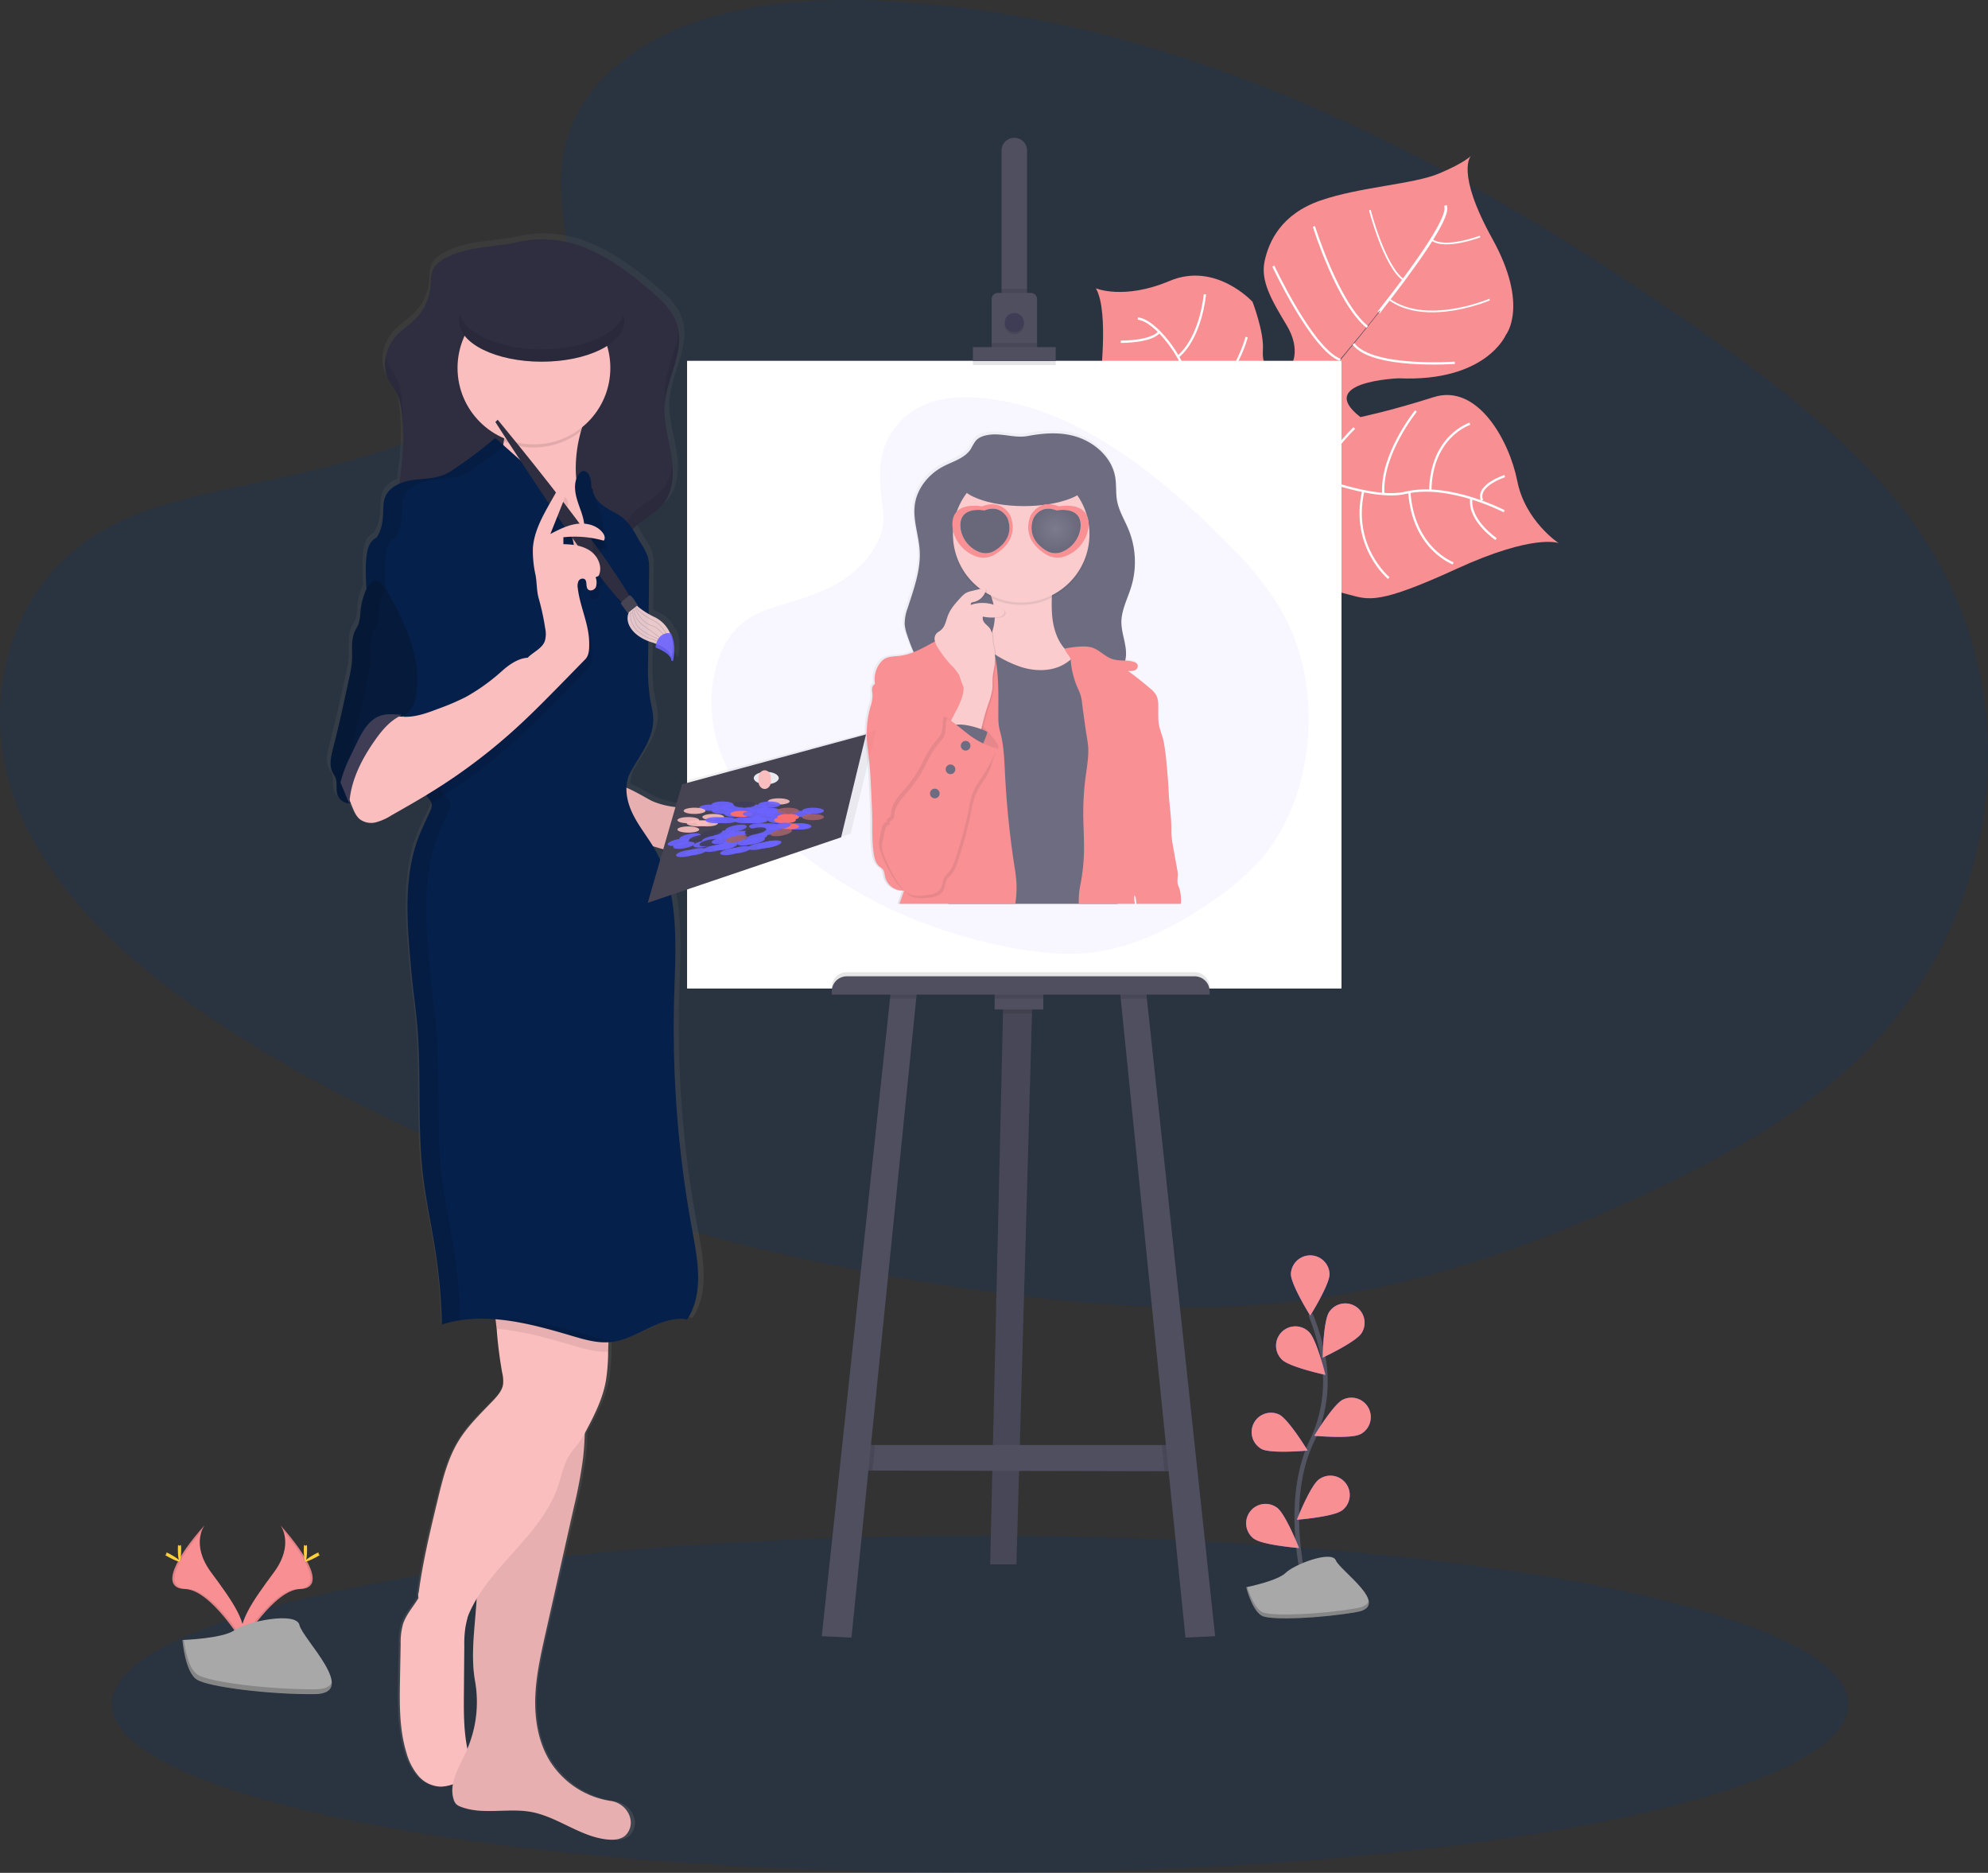 <svg xmlns="http://www.w3.org/2000/svg" xmlns:xlink="http://www.w3.org/1999/xlink" width="860.99" height="810.983" viewBox="0 0 860.99 810.983">
  <rect x="0" y="0" width="860.99" height="810.983" fill="#333333" stroke="none"/>
  <defs>
    <linearGradient id="linear-gradient" x1="0.5" y1="1" x2="0.5" gradientUnits="objectBoundingBox">
      <stop offset="0" stop-color="gray" stop-opacity="0.251"/>
      <stop offset="0.54" stop-color="gray" stop-opacity="0.122"/>
      <stop offset="1" stop-color="gray" stop-opacity="0.102"/>
    </linearGradient>
    <linearGradient id="linear-gradient-2" x1="0.5" y1="1.001" x2="0.5" y2="0" xlink:href="#linear-gradient"/>
    <radialGradient id="radial-gradient" cx="0.5" cy="0.499" r="0.526" gradientTransform="translate(0.047) scale(0.907 1)" gradientUnits="objectBoundingBox">
      <stop offset="0" stop-color="#fff"/>
      <stop offset="1"/>
    </radialGradient>
    <radialGradient id="radial-gradient-2" cx="0.5" cy="0.499" r="0.526" gradientTransform="matrix(-0.907, 0, 0, 1, 120.921, 0)" xlink:href="#radial-gradient"/>
  </defs>
  <g id="undraw_making_art_759c" transform="translate(0.005 -0.007)">
    <path id="Path_1" data-name="Path 1" d="M435.37,74.17c29.21-26,75.07-31.33,116.8-29.26C683.26,51.42,801.59,114.71,904,186.3c37.06,25.91,73.54,53.84,97.59,89.53,49,72.64,34.44,173.28-33.64,233.13-23.17,20.36-51.25,36-80.08,49.81-51.26,24.61-106.57,44.36-164.74,50-41.49,4-83.49.75-124.73-4.85C483.11,588.28,370,553.72,275.2,494.59c-41.59-25.93-80.78-58.17-97.92-100.12s-6.17-95.11,36.29-119.94c17.56-10.27,38.56-14.91,59.11-19.26,30.26-6.41,61-12.73,88.31-25.77,28.2-13.46,61.59-39.49,56-69.28C411,128.25,406.2,100.17,435.37,74.17Z" transform="translate(-169.54 -44.5)" fill="#063479" opacity="0.195"/>
    <path id="Path_2" data-name="Path 2" d="M844.59,279.7s-10.58-4.29-44.24,11.14S762.49,304.32,753.78,302s-13.57-2.92-22.91-15.81c0,0-6.59-35.71-13-41.25s-33.47,3.16-33.47,3.16-32.49,7.45-38.68-36c0,0,4.39-32.72-1.59-42.76,0,0,12.08,5.2,32-3.2S712,175.19,712,175.19s5,13,4.5,20.76,2.66,10.67,12.16,6.92c0,0,4.67-6.64-1.94-17.62s-11.33-19.15-9.49-27.67,7.15-20.35,24.2-26.26,40.2-7,51.31-11.67S806.59,112,806.59,112s-6.84,6.85,9.27,35.9,5.84,41.65,5.84,41.65-8.57,20.43-46.41,18.77c0,0-36.46,1.33-16.58,16.79,0,0,12.73-2.59,31.76-8.64s32.77,18.92,36.18,36.29S844.59,279.7,844.59,279.7Z" transform="translate(-169.54 -44.5)" fill="#f78f93"/>
    <path id="Path_3" data-name="Path 3" d="M795.58,134l.2-.06c1.46,5.54-14.83,27.82-28.76,45.53l-.16-.13C786.5,154.4,796.71,138.29,795.58,134Z" transform="translate(-169.54 -44.5)" fill="none" stroke="#fff" stroke-width="1"/>
    <path id="Path_4" data-name="Path 4" d="M767.14,179l.09.22c-11.13,14.14-25.12,31-36.32,43.53-1.07,1.19-2.13,2.44-3.15,3.72l-.32-.26c1-1.28,2.09-2.54,3.16-3.73C741.79,210,756,193.15,767.14,179Z" transform="translate(-169.54 -44.5)" fill="#444053"/>
    <path id="Path_5" data-name="Path 5" d="M727.71,225.89l.22.38c-20.38,25.45-21.73,65-21.78,65.31l-4.3-5C701.9,286.26,707.19,251.52,727.71,225.89Z" transform="translate(-169.54 -44.5)" fill="#444053"/>
    <path id="Path_6" data-name="Path 6" d="M821,265.9s-24-12.5-42.76-8S717.29,242,717.29,242s-17.9-7.27-21.5-15.56c0,0-12.29-13-13-19.71s-12.66-23.62-20.46-24.27" transform="translate(-169.54 -44.5)" fill="none" stroke="#fff" stroke-miterlimit="10" stroke-width="1"/>
    <path id="Path_7" data-name="Path 7" d="M817.47,277.93s-12.1-8.16-10.69-17.66" transform="translate(-169.54 -44.5)" fill="none" stroke="#fff" stroke-miterlimit="10" stroke-width="1"/>
    <path id="Path_8" data-name="Path 8" d="M798.91,288.46s-17.31-6.28-19-30.92" transform="translate(-169.54 -44.5)" fill="none" stroke="#fff" stroke-miterlimit="10" stroke-width="1"/>
    <path id="Path_9" data-name="Path 9" d="M771,294.84s-16.54-13.72-11.05-37.7" transform="translate(-169.54 -44.5)" fill="none" stroke="#fff" stroke-miterlimit="10" stroke-width="1"/>
    <path id="Path_10" data-name="Path 10" d="M737.41,288.14s-11-23.1-1.21-38.13" transform="translate(-169.54 -44.5)" fill="none" stroke="#444053" stroke-miterlimit="10" stroke-width="1"/>
    <path id="Path_11" data-name="Path 11" d="M821.23,250.67s-12.51,4-9.83,10.56" transform="translate(-169.54 -44.5)" fill="none" stroke="#fff" stroke-miterlimit="10" stroke-width="1"/>
    <path id="Path_12" data-name="Path 12" d="M806.13,228s-16.75,5.31-17.14,29" transform="translate(-169.54 -44.5)" fill="none" stroke="#fff" stroke-miterlimit="10" stroke-width="1"/>
    <path id="Path_13" data-name="Path 13" d="M782.77,222.48s-15.25,18.82-14.13,35.92" transform="translate(-169.54 -44.5)" fill="none" stroke="#fff" stroke-miterlimit="10" stroke-width="1"/>
    <path id="Path_14" data-name="Path 14" d="M756.07,229.86s-15.14,14.48-13.21,22.53" transform="translate(-169.54 -44.5)" fill="none" stroke="#fff" stroke-miterlimit="10" stroke-width="1"/>
    <path id="Path_15" data-name="Path 15" d="M746.94,224.75s-14.2,2.54-16.19-2.12" transform="translate(-169.54 -44.5)" fill="none" stroke="#444053" stroke-miterlimit="10" stroke-width="1"/>
    <path id="Path_16" data-name="Path 16" d="M728.49,207.61s7.17,9.5,9,7.37" transform="translate(-169.54 -44.5)" fill="none" stroke="#444053" stroke-miterlimit="10" stroke-width="1"/>
    <path id="Path_17" data-name="Path 17" d="M799.61,201.6s-35.8,2.6-43.9-8.2" transform="translate(-169.54 -44.5)" fill="none" stroke="#fff" stroke-miterlimit="10" stroke-width="1"/>
    <path id="Path_18" data-name="Path 18" d="M721,159.73s16.79,36.05,29,40.64" transform="translate(-169.54 -44.5)" fill="none" stroke="#fff" stroke-miterlimit="10" stroke-width="1"/>
    <path id="Path_19" data-name="Path 19" d="M738.58,142.56s10.31,33.16,23.09,43.51" transform="translate(-169.54 -44.5)" fill="none" stroke="#fff" stroke-miterlimit="10" stroke-width="1"/>
    <path id="Path_20" data-name="Path 20" d="M814.67,174.23s-27.22,11.68-43.56-.14" transform="translate(-169.54 -44.5)" fill="none" stroke="#fff" stroke-miterlimit="10" stroke-width="0.75"/>
    <path id="Path_21" data-name="Path 21" d="M762.82,135.49s6.22,24.37,14.6,30.26" transform="translate(-169.54 -44.5)" fill="none" stroke="#fff" stroke-miterlimit="10" stroke-width="0.75"/>
    <path id="Path_22" data-name="Path 22" d="M810.56,146.92s-15.3,5.8-21,1.36" transform="translate(-169.54 -44.5)" fill="none" stroke="#fff" stroke-miterlimit="10" stroke-width="0.75"/>
    <path id="Path_23" data-name="Path 23" d="M715.38,215.57s0,21.25-5.78,22.76" transform="translate(-169.54 -44.5)" fill="none" stroke="#444053" stroke-miterlimit="10" stroke-width="1"/>
    <path id="Path_24" data-name="Path 24" d="M668.09,243.1s23,2,33.57-9.89" transform="translate(-169.54 -44.5)" fill="none" stroke="#444053" stroke-miterlimit="10" stroke-width="1"/>
    <path id="Path_25" data-name="Path 25" d="M709.46,190.47s-5.56,21.55-20.9,27.36" transform="translate(-169.54 -44.5)" fill="none" stroke="#fff" stroke-miterlimit="10" stroke-width="1"/>
    <path id="Path_26" data-name="Path 26" d="M654.31,220.4s16.26,5.65,30.25-8.74" transform="translate(-169.54 -44.5)" fill="none" stroke="#444053" stroke-miterlimit="10" stroke-width="1"/>
    <path id="Path_27" data-name="Path 27" d="M691.37,171.94s-1.53,18.3-11.48,26.87" transform="translate(-169.54 -44.5)" fill="none" stroke="#fff" stroke-miterlimit="10" stroke-width="1"/>
    <path id="Path_28" data-name="Path 28" d="M654.93,192.51s13.49.09,16.65-4.31" transform="translate(-169.54 -44.5)" fill="none" stroke="#fff" stroke-miterlimit="10" stroke-width="1"/>
    <ellipse id="Ellipse_1" data-name="Ellipse 1" cx="376" cy="73" rx="376" ry="73" transform="translate(48.48 664.99)" fill="#063479" opacity="0.195"/>
    <path id="Path_29" data-name="Path 29" d="M447.06,435.03l-.11,3.89-6.76,238.52H428.83l5.56-238.52.11-4.49Z" fill="#504f60"/>
    <path id="Path_30" data-name="Path 30" d="M447.06,435.03l-.11,3.89-6.76,238.52H428.83l5.56-238.52.11-4.49Z" opacity="0.1"/>
    <path id="Path_31" data-name="Path 31" d="M512.82,637.09l-8.5-.02-126.44-.27-6.74-.01,3.59-11.06h137.2Z" fill="#504f60"/>
    <path id="Path_32" data-name="Path 32" d="M447.06,435.03l-.11,3.89H434.39l.11-4.49Z" opacity="0.1"/>
    <rect id="Rectangle_1" data-name="Rectangle 1" width="21.07" height="7.93" transform="translate(430.77 429.2)" fill="#504f60"/>
    <path id="Path_33" data-name="Path 33" d="M379,625.73l-1.12,11.07-6.74-.01,3.59-11.06Z" opacity="0.1"/>
    <path id="Path_34" data-name="Path 34" d="M397.14,429.05l-.34,3.44L368.75,709.13l-12.85-.61,29.55-276.03.33-3.14Z" fill="#504f60"/>
    <path id="Path_35" data-name="Path 35" d="M512.82,637.09l-8.5-.02-1.16-11.34h8.77Z" opacity="0.1"/>
    <path id="Path_36" data-name="Path 36" d="M526.27,708.52l-12.86.61L485.37,432.49l-.35-3.44,11.36.3.33,3.14Z" fill="#504f60"/>
    <rect id="Rectangle_2" data-name="Rectangle 2" width="283.36" height="271.7" transform="translate(297.61 156.3)" fill="#fff"/>
    <rect id="Rectangle_3" data-name="Rectangle 3" width="283.36" height="271.7" transform="translate(297.61 156.3)" fill="#fff"/>
    <path id="Path_37" data-name="Path 37" d="M614.35,109.94v65.6H603.3v-65.6a5.53,5.53,0,1,1,11.05,0Z" transform="translate(-169.54 -44.5)" fill="#504f60"/>
    <rect id="Rectangle_4" data-name="Rectangle 4" width="11.06" height="5.97" transform="translate(433.76 125.07)" opacity="0.1"/>
    <path id="Path_38" data-name="Path 38" d="M618.69,174.05v21.67H599V174.05a2.69,2.69,0,0,1,2.69-2.69H616a2.7,2.7,0,0,1,2.69,2.69Z" transform="translate(-169.54 -44.5)" fill="#504f60"/>
    <circle id="Ellipse_2" data-name="Ellipse 2" cx="4.18" cy="4.18" r="4.18" transform="translate(435.11 136.43)" opacity="0.1"/>
    <circle id="Ellipse_3" data-name="Ellipse 3" cx="4.18" cy="4.18" r="4.18" transform="translate(435.11 135.53)" fill="#3f3d56"/>
    <rect id="Rectangle_5" data-name="Rectangle 5" width="19.73" height="2.69" transform="translate(429.43 148.53)" opacity="0.1"/>
    <rect id="Rectangle_6" data-name="Rectangle 6" width="35.87" height="5.98" transform="translate(421.35 152.12)" opacity="0.1"/>
    <rect id="Rectangle_7" data-name="Rectangle 7" width="35.87" height="5.98" transform="translate(421.35 150.32)" fill="#504f60"/>
    <path id="Path_39" data-name="Path 39" d="M366.73,421H517.38a6.5,6.5,0,0,1,6.5,6.5v1.42H360.23V427.5a6.5,6.5,0,0,1,6.5-6.5Z" opacity="0.1"/>
    <path id="Path_40" data-name="Path 40" d="M385.78,429.35l11.36-.3-.34,3.44H385.45Z" opacity="0.1"/>
    <rect id="Rectangle_8" data-name="Rectangle 8" width="21.07" height="3.29" transform="translate(430.77 429.2)" opacity="0.1"/>
    <path id="Path_41" data-name="Path 41" d="M496.71,432.49H485.37l-.35-3.44,11.36.3Z" opacity="0.1"/>
    <path id="Path_42" data-name="Path 42" d="M366.73,422.77H517.38a6.5,6.5,0,0,1,6.5,6.5v1.42H360.23v-1.42a6.5,6.5,0,0,1,6.5-6.5Z" fill="#504f60"/>
    <path id="Path_43" data-name="Path 43" d="M557.54,229.13c8.78-11.09,22.55-13.34,35.09-12.46,39.38,2.77,74.93,29.72,105.68,60.2,11.13,11,22.09,22.92,29.32,38.12,14.71,30.93,10.34,73.78-10.11,99.26-7,8.67-15.4,15.32-24.06,21.21-15.39,10.48-32,18.88-49.49,21.28-12.46,1.71-25.08.32-37.47-2.06-34.61-6.66-68.59-21.37-97.07-46.55-12.5-11-24.27-24.76-29.42-42.62s-1.85-40.5,10.9-51.07c5.28-4.38,11.59-6.35,17.76-8.21,9.09-2.72,18.33-5.42,26.53-11,8.47-5.74,18.5-16.82,16.82-29.51C550.22,252.15,548.78,240.2,557.54,229.13Z" transform="translate(-169.54 -44.5)" fill="#6c63ff" opacity="0.05"/>
    <path id="Path_44" data-name="Path 44" d="M549,360.73l-81.79,21.7-2.93,9.9a37.371,37.371,0,0,1-10.23-2.56c-1.58-.66-7-4-11.52-5.84a14.6,14.6,0,0,1,1.82-6.78c4.21-7.46,10.27-14.59,10.06-23.09-.07-3-.91-6-1.44-9a88,88,0,0,1-.82-16.32c0-2.86.07-5.71.1-8.56.46.17.93.34,1.43.49.73.23,1.38.45,2,.68v.16a5.818,5.818,0,0,0-.2,1.44c7.58,2.92,7,5.76,7,5.76l.72.15c1.1-5,.56-9-.87-12l-.4-.08a14.2,14.2,0,0,0-7.23-7.16c-.81-.39-1.57-.79-2.28-1.19q.11-9.27.2-18.53a20.759,20.759,0,0,0-.55-6.24,27.391,27.391,0,0,0-3.22-6.06c-1.2-2-2.29-4-3.55-6a26.638,26.638,0,0,1,3.65-3.16c.74-.54,1.5-1.06,2.26-1.58l1.15-.79c1.15-.79,2.29-1.59,3.36-2.45a21.833,21.833,0,0,0,2.94-2.82,15.659,15.659,0,0,0,1.25-1.72l.2-.3a16.712,16.712,0,0,0,1-1.77c.06-.11.1-.22.15-.33a19.9,19.9,0,0,0,.75-1.94h0a20.994,20.994,0,0,0,.55-2.07,1.886,1.886,0,0,1,.05-.23c.14-.7.25-1.41.34-2.12v-.24a35.592,35.592,0,0,0,0-7h0c-.11-1.18-.25-2.36-.44-3.51-1.19-7.33-3.55-14.6-3-22a7.527,7.527,0,0,1,.11-.94h0c.5-4.74,2.09-9.44,3.56-14.1.12-.4.25-.79.37-1.19.06-.18.11-.36.17-.54.18-.59.35-1.18.52-1.77v-.08c1.29-4.51,2.14-9,1.46-13.42h0a19.461,19.461,0,0,0-.64-2.85c-1.95-6.11-7-10.73-12-14.88-8.85-7.38-18.27-14.37-29.07-18.58a50.84,50.84,0,0,0-29.76-2.47c-10.1,2.23-20,1.65-29.9,5.86-3.32,1.42-6.77,3.39-8.08,6.7-.82,2.08-.68,4.37-.86,6.59a22.85,22.85,0,0,1-6.49,14.08c-2.69,2.71-6,4.73-8.66,7.5a18.86,18.86,0,0,0-4.73,9h0a16.53,16.53,0,0,0-.29,5.05v.05a6.062,6.062,0,0,0,.17,1.12v.14c.07.36.16.71.25,1.06a1.158,1.158,0,0,1,0,.18c.1.34.22.68.35,1l.06.2a12.319,12.319,0,0,0,.53,1.17c1,1.93,2.37,3.63,3.41,5.52.25.46.48.92.68,1.39a24.361,24.361,0,0,1,1.67,5.95c.16,1,.28,2.06.38,3.09.05.52.09,1,.13,1.55a109.39,109.39,0,0,1-.59,21.63c-.22,1.77-.48,3.56-.66,5.34h0a8.523,8.523,0,0,1-.08.87c-2.83,1.21-5.26,3.08-6.37,5.85-.93,2.28-.81,4.8-.91,7.24-.12,3.65-.8,7.39-2.91,10.39-2.69,1.23-3.78,3.92-4.25,6.78a40.649,40.649,0,0,0-.53,6.88c0,2.89.08,5.84.31,8.77h0c-.19.35-.37.72-.54,1.1a.2.2,0,0,1-.08.19c-.14.33-.27.66-.4,1,0,.06-.05.12-.07.19-.15.39-.28.79-.41,1.19h0c-.12.38-.23.77-.33,1.16l-.06.25c-.09.35-.17.69-.25,1v.14c-.08.38-.15.75-.22,1.11a1.7,1.7,0,0,1,0,.22,5.391,5.391,0,0,1-.13.82v.26c-.05.32-.08.63-.11.92a4.956,4.956,0,0,1-.06.71,15.679,15.679,0,0,1-.83,4.92,17,17,0,0,1-1.1,2.06c-.13.23-.26.46-.37.69a11.76,11.76,0,0,0-1,3.12,14.88,14.88,0,0,0-.23,1.63c-.1,1.1-.12,2.23-.11,3.35v5.07a34.188,34.188,0,0,1-.48,3.76q-.17.93-.36,1.86c-.13.62-.27,1.24-.41,1.86q-.84,3.84-1.69,7.69c-.57,2.56-1.14,5.12-1.73,7.67-1.18,5.12-2.4,10.22-3.72,15.3a39,39,0,0,0-.87,3.92,13.192,13.192,0,0,0-.09,3.91,7.8,7.8,0,0,0,.76,2.46c.2.4.45.79.68,1.18a9.137,9.137,0,0,1,.63,1.2c.7,1.73.39,3.69.53,5.55a7.342,7.342,0,0,0,.35,1.81,5.84,5.84,0,0,0,5,3.73,4.827,4.827,0,0,0,.85,0l.78,1.85c.8,1.88,1.65,3.84,3.27,5.12a8.69,8.69,0,0,0,7.16,1.28,25.26,25.26,0,0,0,6.85-3c5.17-2.88,10.35-5.77,15.45-8.78a11.149,11.149,0,0,1,2.34,3.49,3.2,3.2,0,0,1,.17,1.16,6.24,6.24,0,0,1-.71,2.24c-1.25,2.66-2.48,5.32-3.71,8-8.61,18.52-6.6,40.09-4.79,60.36.78,8.57,2.1,17.07,2.82,25.64,1.8,21.26,0,42.73,2.44,63.92,1.33,11.42,3.92,22.66,5.68,34a239.549,239.549,0,0,1,2.76,31.3c1-.3,1.95-.56,2.93-.8l1.07-.26c.74-.17,1.48-.31,2.22-.45s1.35-.23,2-.33h0a68.2,68.2,0,0,1,13.71-.56l1.83.15c.17,1.42.34,2.8.47,4.08a9.662,9.662,0,0,0,.1,1,182.712,182.712,0,0,0,2.4,18.22,14.779,14.779,0,0,1,.36,5c-.46,2.73-2.46,4.94-4.4,7-5.42,5.56-11.19,10.9-15.3,17.45-4.91,7.82-7.18,16.91-9.37,25.83-3.28,13.25-6.53,26.52-8.41,40a7.13,7.13,0,0,0,0,2.48,1.618,1.618,0,0,0-.1.18c-2.26,3.78-5.42,7.1-6.82,11.33a29.078,29.078,0,0,0-1,8.58q-.13,7.5-.28,15c-.21,10.87-.38,21.94,2.88,32.33a26.149,26.149,0,0,0,5.24,9.89,13.8,13.8,0,0,0,10,4.75,17.649,17.649,0,0,0,4.67-.8l.76-.24a13.42,13.42,0,0,0,.34,6.71,4.71,4.71,0,0,0,1.19,2.08,5.3,5.3,0,0,0,1.74,1c9.79,3.8,21,.49,31.33,2.31,12.05,2.11,22.22,11,34.41,12,2.6.22,5.42,0,7.45-1.61a7.67,7.67,0,0,0,2.41-7.35,8.46,8.46,0,0,0-.49-1.61,10.42,10.42,0,0,0-8.24-6.2,38.82,38.82,0,0,1-27.28-17.61c-5-8.07-6.61-17.77-6.31-27.18s2.4-18.68,4.51-27.87q6.34-27.66,12.7-55.31a199.824,199.824,0,0,0,4-21.08c.42-3.62.64-7.27.75-10.93.31-.54.61-1.08.91-1.63,3.6-6.61,7-13.46,8.4-20.82a81.544,81.544,0,0,0,1-11.88c0-.36,0-.69,0-1,.05-1.36.1-2.73.16-4.09a5.653,5.653,0,0,0,1-.06c11.56-1.19,21.36-11.06,32.94-10.06,1,.83,1.75-.76,2.34-1.88,5.92-11.15,3.23-24.58.92-36.94a471.232,471.232,0,0,1-7.95-101.34c.44-14.66,1.39-30-1.4-44.2l75.57-25Zm-38.82,19c0,1.17-1.51,2.16-3.62,2.54a14.782,14.782,0,0,1,.16-2.67,3.48,3.48,0,0,0-1-2.53c2.54.22,4.48,1.32,4.48,2.64ZM502,377.36a3.551,3.551,0,0,0-.76,2.22,3.371,3.371,0,0,1,0,1.63,3.355,3.355,0,0,0,.06.63c-1.29-.5-2.14-1.26-2.14-2.13S500.26,377.83,502,377.36ZM343.5,352.58l.13.49h-.93Zm28.32,449.19c-1.7-8-1.64-16.33-1.57-24.55q.08-10.15.17-20.31a48.517,48.517,0,0,1,.54-8.26c.26-1.45.65-2.89.94-4.33a52.506,52.506,0,0,1,4.06-8s0,.07,0,.1c-.63,11.91-2.84,24.27-.7,35.95a51.16,51.16,0,0,1-3.44,29.4Zm83.27-391.1c-.26-.44-.53-.86-.8-1.29,1.52.45,3,.89,4.57,1.32l-1.36,4.61C456.76,413.74,456,412.19,455.09,410.67Z" transform="translate(-169.54 -44.5)" fill="url(#linear-gradient)"/>
    <path id="Path_45" data-name="Path 45" d="M364.71,155.16c-3.24,1.41-6.6,3.38-7.88,6.68-.8,2.06-.66,4.35-.83,6.55a22.94,22.94,0,0,1-6.33,14c-2.62,2.7-5.88,4.72-8.43,7.47-4.64,5-6.53,12.8-3.51,18.92.94,1.92,2.31,3.61,3.32,5.5,1.95,3.62,2.5,7.82,2.78,11.93a111.574,111.574,0,0,1-.56,21.54c-.57,4.57-1.41,9.25-.34,13.73a30,30,0,0,0,4.26,8.94c4.9,7.7,10.59,15.13,18.16,20.24,7.81,5.27,17.23,7.79,26.62,8.53s18.84-.18,28.19-1.31c7-.84,15.18-2.59,18.17-9,1.66-3.59,1.23-7.86,2.79-11.49,2.81-6.55,10.91-9,15.44-14.44,4.72-5.69,4.92-13.87,3.76-21.17s-3.46-14.55-2.92-21.93c.86-11.85,9-23.41,5.42-34.76-1.89-6.09-6.82-10.68-11.68-14.82-8.62-7.35-17.79-14.32-28.32-18.5a48.47,48.47,0,0,0-29-2.47C384,151.55,374.32,151,364.71,155.16Z" transform="translate(-169.54 -44.5)" fill="#2f2e41"/>
    <g id="Group_1" data-name="Group 1" opacity="0.08">
      <path id="Path_46" data-name="Path 46" d="M344,230.79a109.452,109.452,0,0,0-.21-11.31c-.28-4.1-.83-8.3-2.78-11.93-1-1.89-2.38-3.57-3.32-5.49a13.861,13.861,0,0,1-1.1-3.19,15.38,15.38,0,0,0,1.1,9.94c.94,1.92,2.31,3.61,3.32,5.5,1.95,3.62,2.5,7.82,2.78,11.93C343.94,227.75,344,229.27,344,230.79Z" transform="translate(-169.54 -44.5)"/>
      <path id="Path_47" data-name="Path 47" d="M457.4,213.12a35.217,35.217,0,0,0,.1,5.81c1.1-10.53,7.48-20.84,5.95-31C462.36,196.21,458,204.59,457.4,213.12Z" transform="translate(-169.54 -44.5)"/>
      <path id="Path_48" data-name="Path 48" d="M456.56,256.22c-4.53,5.49-12.63,7.89-15.44,14.43-1.56,3.64-1.13,7.91-2.79,11.5-3,6.41-11.14,8.16-18.17,9-9.35,1.13-18.79,2.06-28.19,1.31s-18.81-3.26-26.62-8.53c-7.57-5.11-13.26-12.54-18.16-20.25a30,30,0,0,1-4.26-8.93,15.633,15.633,0,0,1-.31-1.66,25.23,25.23,0,0,0,.31,8.41,30,30,0,0,0,4.26,8.94c4.9,7.7,10.59,15.13,18.16,20.24,7.81,5.27,17.23,7.79,26.62,8.53s18.84-.18,28.19-1.31c7-.84,15.18-2.59,18.17-9,1.66-3.59,1.23-7.86,2.79-11.49,2.81-6.55,10.91-9,15.44-14.44,4-4.8,4.74-11.37,4.19-17.68a19.91,19.91,0,0,1-4.19,10.93Z" transform="translate(-169.54 -44.5)"/>
    </g>
    <path id="Path_49" data-name="Path 49" d="M434.57,302.25c-3.59,4-9,6.09-14.4,6.36a35.87,35.87,0,0,1-15.68-3.26,57.93,57.93,0,0,1-34.08-45.06,9.489,9.489,0,0,1,.19-4.47c1.45-4.08,6.84-4.74,10.46-7.16,3.3-2.19,5.15-6,6.07-9.89.24-1.05.44-2.1.6-3.17.42-2.85.64-5.74,1.14-8.58a9.11,9.11,0,0,1,1.38-3.85,8.51,8.51,0,0,1,3.63-2.62c8.45-3.67,19.46-2,27.86,1.18,2.81,1.07,2.27,1.39,1.2,4.15a55.39,55.39,0,0,0-1.79,5.37c-.15.51-.29,1-.42,1.54a60,60,0,0,0-1.84,14.37c0,4.44.51,9.09,2.94,12.82,3.87,5.91,11.74,8.4,15.26,14.53a20.58,20.58,0,0,1,2.29,7.86C440.23,289.34,439.26,297,434.57,302.25Z" transform="translate(-169.54 -44.5)" fill="#fbbebe"/>
    <path id="Path_50" data-name="Path 50" d="M344.06,747.85a29.47,29.47,0,0,0-1,8.54l-.28,15c-.2,10.82-.37,21.85,2.82,32.19a26.08,26.08,0,0,0,5.1,9.86,13.3,13.3,0,0,0,9.76,4.73,16.869,16.869,0,0,0,4.55-.81c2.68-.78,5.48-2,6.93-4.38,1.93-3.18.86-7.22.09-10.86-1.71-8.1-1.65-16.45-1.58-24.73l.17-20.23a49,49,0,0,1,.52-8.22c.39-2.17,1.07-4.3,1.24-6.49a7,7,0,0,0-1.13-4.85,6.73,6.73,0,0,0-3.71-2.17c-2.57-.66-5.27-.49-7.9-.89a11.3,11.3,0,0,1-3.4-1c-.64-.31-2-1.74-2.66-1.73-1.3,0-2.15,3.57-2.87,4.8C348.5,740.32,345.42,743.63,344.06,747.85Z" transform="translate(-169.54 -44.5)" fill="#fbbebe"/>
    <path id="Path_51" data-name="Path 51" d="M426.91,608.84c-7.12,21.26-2.28,44.72-4.86,67.08a200.018,200.018,0,0,1-3.93,21L405.75,752c-2.05,9.16-4.12,18.38-4.4,27.76s1.32,19,6.16,27.07a37.76,37.76,0,0,0,26.57,17.54,10.19,10.19,0,0,1,8,6.18,8.8,8.8,0,0,1,.47,1.6,7.72,7.72,0,0,1-2.35,7.32c-2,1.6-4.72,1.82-7.25,1.61-11.88-1-21.79-9.88-33.53-12-10.1-1.81-21,1.49-30.52-2.3a5.169,5.169,0,0,1-1.69-1,4.68,4.68,0,0,1-1.16-2.06c-2.24-7,2.36-14.08,5.4-20.76a51.92,51.92,0,0,0,3.84-30.48c-2.08-11.64.07-23.94.69-35.8A216.622,216.622,0,0,1,380.46,704c1.5-7.19,2.77-14.54,5.69-21.29,1.75-4,4.06-7.81,5.9-11.8,3.4-7.37,5.14-15.38,6.82-23.32,3.38-16,6.66-32.13,6.66-48.47a50.11,50.11,0,0,1,18.39,3.45,5.15,5.15,0,0,1,2.99,6.27Z" transform="translate(-169.54 -44.5)" fill="#fbbebe"/>
    <path id="Path_52" data-name="Path 52" d="M426.91,608.84c-7.12,21.26-2.28,44.72-4.86,67.08a200.018,200.018,0,0,1-3.93,21L405.75,752c-2.05,9.16-4.12,18.38-4.4,27.76s1.32,19,6.16,27.07a37.76,37.76,0,0,0,26.57,17.54,10.19,10.19,0,0,1,8,6.18,8.8,8.8,0,0,1,.47,1.6,7.72,7.72,0,0,1-2.35,7.32c-2,1.6-4.72,1.82-7.25,1.61-11.88-1-21.79-9.88-33.53-12-10.1-1.81-21,1.49-30.52-2.3a5.169,5.169,0,0,1-1.69-1,4.68,4.68,0,0,1-1.16-2.06c-2.24-7,2.36-14.08,5.4-20.76a51.92,51.92,0,0,0,3.84-30.48c-2.08-11.64.07-23.94.69-35.8A216.622,216.622,0,0,1,380.46,704c1.5-7.19,2.77-14.54,5.69-21.29,1.75-4,4.06-7.81,5.9-11.8,3.4-7.37,5.14-15.38,6.82-23.32,3.38-16,6.66-32.13,6.66-48.47a50.11,50.11,0,0,1,18.39,3.45,5.15,5.15,0,0,1,2.99,6.27Z" transform="translate(-169.54 -44.5)" opacity="0.08"/>
    <path id="Path_53" data-name="Path 53" d="M434.06,598.8q-.6,15.5-1.15,31v1a82.12,82.12,0,0,1-1,11.83c-1.35,7.34-4.67,14.16-8.18,20.75a46.531,46.531,0,0,1-3.59,6c-1.18,1.6-2.55,3.06-3.65,4.7-2.85,4.26-3.73,9.48-5.4,14.32-7.63,22.08-31.44,35.4-39.42,57.34a126.448,126.448,0,0,1-17.68-6.39,4.15,4.15,0,0,1-3.09-5.43c1.82-13.43,5-26.65,8.18-39.85,2.13-8.89,4.35-17.93,9.13-25.73,4-6.52,9.63-11.84,14.91-17.38,1.89-2,3.84-4.2,4.28-6.91a14.621,14.621,0,0,0-.35-5q-1.62-9-2.34-18.15a3.656,3.656,0,0,0-.09-1c-.45-4.59-1.54-10.56-.54-14.85,1.81-7.8,17-9.4,23.65-9.56C416.54,595.24,425.35,597,434.06,598.8Z" transform="translate(-169.54 -44.5)" fill="#fbbebe"/>
    <path id="Path_54" data-name="Path 54" d="M452.11,391.44c10.09,4.29,21.65,3.06,32.36.65s21.31-5.91,32.28-6c3.07,0,6.93.91,7.46,3.94.28,1.58-.55,3.13-1.35,4.53-1.47,2.59-3.05,5.29-5.58,6.85-2,1.21-4.3,1.61-6.52,2.24-4.15,1.18-8,3.24-12,4.82-6.79,2.68-14,4-21.23,5.26a40.51,40.51,0,0,1-10.22.93,37.127,37.127,0,0,1-6.76-1.35q-9.75-2.64-19.28-6c-1.26-.45-2.66-1-3.16-2.28a5.29,5.29,0,0,1-.15-2.38,29.09,29.09,0,0,0-.84-9.57c-.41-1.56-3.62-7.13-2.54-8.26C437.07,382.19,449.59,390.37,452.11,391.44Z" transform="translate(-169.54 -44.5)" fill="#fbbebe"/>
    <path id="Path_55" data-name="Path 55" d="M452.11,391.44c10.09,4.29,21.65,3.06,32.36.65s21.31-5.91,32.28-6c3.07,0,6.93.91,7.46,3.94.28,1.58-.55,3.13-1.35,4.53-1.47,2.59-3.05,5.29-5.58,6.85-2,1.21-4.3,1.61-6.52,2.24-4.15,1.18-8,3.24-12,4.82-6.79,2.68-14,4-21.23,5.26a40.51,40.51,0,0,1-10.22.93,37.127,37.127,0,0,1-6.76-1.35q-9.75-2.64-19.28-6c-1.26-.45-2.66-1-3.16-2.28a5.29,5.29,0,0,1-.15-2.38,29.09,29.09,0,0,0-.84-9.57c-.41-1.56-3.62-7.13-2.54-8.26C437.07,382.19,449.59,390.37,452.11,391.44Z" transform="translate(-169.54 -44.5)" opacity="0.08"/>
    <path id="Path_56" data-name="Path 56" d="M422.94,225.88a55.391,55.391,0,0,0-1.79,5.37,33.12,33.12,0,0,1-33.42,4.35c.42-2.85.64-5.74,1.14-8.58a9.11,9.11,0,0,1,1.38-3.85,8.51,8.51,0,0,1,3.63-2.62c8.45-3.67,19.46-2,27.86,1.18C424.55,222.8,424,223.12,422.94,225.88Z" transform="translate(-169.54 -44.5)" opacity="0.1"/>
    <circle id="Ellipse_4" data-name="Ellipse 4" cx="33.09" cy="33.09" r="33.09" transform="translate(198.15 126.24)" fill="#fbbebe"/>
    <path id="Path_57" data-name="Path 57" d="M434.06,598.8q-.6,15.5-1.15,31c-5.31.3-10.59-1.25-15.69-2.77-10.62-3.14-21.69-6.23-32.66-7.15-.45-4.59-1.54-10.56-.54-14.85,1.81-7.8,17-9.4,23.65-9.56C416.54,595.24,425.35,597,434.06,598.8Z" transform="translate(-169.54 -44.5)" opacity="0.08"/>
    <path id="Path_58" data-name="Path 58" d="M468.4,613.77c-.58,1.12-1.34,2.7-2.28,1.88-11.28-1-20.83,8.83-32.09,10-5.69.59-11.35-1.07-16.81-2.69-18.36-5.44-38.06-10.71-56.29-4.93a244.575,244.575,0,0,0-2.69-31.17c-1.72-11.31-4.24-22.51-5.54-33.88-2.42-21.11-.62-42.49-2.38-63.66-.7-8.54-2-17-2.74-25.54-1.77-20.19-3.73-41.68,4.66-60.13q1.8-4,3.62-7.95a6.22,6.22,0,0,0,.69-2.23,3.39,3.39,0,0,0-.16-1.16c-.49-1.68-2.11-3-3.08-4.58-1.64-2.58-1.46-5.88-1.23-8.93.11-1.29.45-2.35.54-3.64-3.51-4.87-5.56-10.43-7.1-16.25-1.77-6.6-2.89-13.52-4.85-20.06-3.15-10.5-8.54-20.27-11.18-30.91-1.36-5.47-1.46-11.36-1.53-17a42.65,42.65,0,0,1,.51-6.86c.46-2.85,1.53-5.52,4.15-6.75,2.05-3,2.71-6.71,2.83-10.35.1-2.43,0-4.94.88-7.21,1.79-4.52,7-6.66,11.78-7.37s9.87-.54,14.29-2.57a30.328,30.328,0,0,0,4.74-2.89,168.634,168.634,0,0,0,16.35-12.38,1,1,0,0,1,.45-.26,1.012,1.012,0,0,1,.61.3c4.16,3.7,8.3,7.4,12.46,11.09,2.27,2,4.54,4,6.63,6.23a54.1,54.1,0,0,1,7.71,10.35,48.626,48.626,0,0,1,2.72,5.27,55.531,55.531,0,0,1,3.05,8.65,43.417,43.417,0,0,1,1,4.74c.19,1.15.35,2.31.46,3.49q.08.58.12,1.17a5,5,0,0,0,1.93-.85A3.92,3.92,0,0,0,422,283a8.82,8.82,0,0,0,.53-2,20.718,20.718,0,0,0,.2-2.62c0-1,.07-2.09.07-3.13a28.219,28.219,0,0,0-.51-5.43c-.67-3.28-2.12-6.35-3-9.58s-1.16-6.86.48-9.79c.62-1.11,1.77-2.19,3-1.93a3.23,3.23,0,0,1,2,2,10.22,10.22,0,0,1,.84,4.19c0,.7,0,1.27.64,1.62.15,3.28,2.68,6,5.42,7.77s5.86,3.06,8.31,5.25c3.12,2.76,4.84,6.7,7,10.26a27.729,27.729,0,0,1,3.13,6,21.223,21.223,0,0,1,.54,6.21q-.19,19.37-.42,38.72a89.1,89.1,0,0,0,.8,16.26c.51,3,1.34,5.93,1.4,9,.21,8.46-5.7,15.57-9.8,23-3,5.37-1.89,12.16.74,17.73s6.63,10.33,9.7,15.65c10.87,18.84,9.09,42,8.45,63.79A480.346,480.346,0,0,0,469.29,577C471.55,589.29,474.17,602.67,468.4,613.77Z" transform="translate(-169.54 -44.5)" fill="#05204a"/>
    <path id="Path_59" data-name="Path 59" d="M418.15,281a29.765,29.765,0,0,0-3.27.23v3a30.815,30.815,0,0,1,3.7.26c.68.08,1.37.17,2.05.32a15,15,0,0,1,6,2.45c3.36,2.39,5.34,7.13,3.43,10.77l-1.25.52a6.65,6.65,0,0,1,.15,4.22c-.59,1.31-2.54,2.07-3.5,1-1.08-1.23-.11-3.7-1.56-4.46a2,2,0,0,0-2.53,1,5.18,5.18,0,0,0-.27,3c1,7.91,4.78,15.38,4.92,23.36.05,2.57.1,5.61-1.7,7.43q-5.17,5.28-10.38,10.57c-6.46,6.58-12.93,13.17-19.75,19.37a245.217,245.217,0,0,1-34,25.93c-1.27.81-2.55,1.59-3.83,2.38-.49-1.68-2.11-3-3.08-4.58-1.64-2.58-1.46-5.88-1.23-8.93.11-1.29.45-2.35.54-3.64-3.51-4.87-5.56-10.43-7.1-16.25h1.35c4.82-.07,9.44-1.81,13.93-3.53a100.775,100.775,0,0,0,11.81-5.05,86.49,86.49,0,0,0,16-11.56c3.07-2.66,6.74-5.2,10.79-5.44,2.42-2.49,6.16-3.89,7.41-7.13a11.13,11.13,0,0,0,.17-5.59,107.413,107.413,0,0,0-2.81-13c-1-3.35-.73-6.65-1.36-10.08a48.418,48.418,0,0,1-1.16-11.49c.44-7.23,4.09-13.8,7.65-20.1.71-1.21,1.4-2.44,2.08-3.67.57-1,1.15-2,1.72-3a3.07,3.07,0,0,1,2.47,2.91,9,9,0,0,1-.92,4c-.19.46-.36.92-.55,1.38-1.62,4.07-3.26,8.14-4.88,12.22a51.624,51.624,0,0,1,7.93-3.57,22.052,22.052,0,0,1,3.53-.81,14.208,14.208,0,0,1,2.17-.13,11.3,11.3,0,0,1,9,3.89c.8,1,1.34,2.55.49,3.51a46.561,46.561,0,0,0-9.75-1.65A30.9,30.9,0,0,0,418.15,281Z" transform="translate(-169.54 -44.5)" opacity="0.08"/>
    <path id="Path_60" data-name="Path 60" d="M464.93,384.13l-14.86,51.32,83.74-28.36,10.8-44.57Zm36.46,0c-3,0-5.4-1.21-5.4-2.7s2.42-2.7,5.4-2.7,5.41,1.21,5.41,2.7-2.42,2.7-5.41,2.7Z" transform="translate(-169.54 -44.5)" fill="#464353"/>
    <ellipse id="Ellipse_5" data-name="Ellipse 5" cx="35.79" cy="17.56" rx="35.79" ry="17.56" transform="translate(198.83 121.51)" fill="#2f2e41"/>
    <ellipse id="Ellipse_6" data-name="Ellipse 6" cx="4.73" cy="1.35" rx="4.73" ry="1.35" transform="translate(302.81 348.41)" fill="#6c63ff" opacity="0.9"/>
    <ellipse id="Ellipse_7" data-name="Ellipse 7" cx="4.73" cy="1.35" rx="4.73" ry="1.35" transform="translate(297.41 355.16)" fill="#fbbebe" opacity="0.9"/>
    <ellipse id="Ellipse_8" data-name="Ellipse 8" cx="4.73" cy="1.35" rx="4.73" ry="1.35" transform="translate(332.53 345.7)" fill="#fbbebe" opacity="0.9"/>
    <ellipse id="Ellipse_9" data-name="Ellipse 9" cx="4.73" cy="1.35" rx="4.73" ry="1.35" transform="translate(301.46 355.16)" fill="#fbbebe" opacity="0.9"/>
    <ellipse id="Ellipse_10" data-name="Ellipse 10" cx="4.73" cy="1.35" rx="4.73" ry="1.35" transform="translate(293.36 353.81)" fill="#fbbebe" opacity="0.9"/>
    <ellipse id="Ellipse_11" data-name="Ellipse 11" cx="4.73" cy="1.35" rx="4.73" ry="1.35" transform="translate(293.36 357.86)" fill="#fbbebe" opacity="0.9"/>
    <ellipse id="Ellipse_12" data-name="Ellipse 12" cx="4.73" cy="1.35" rx="4.73" ry="1.35" transform="translate(304.16 352.46)" fill="#fbbebe" opacity="0.9"/>
    <ellipse id="Ellipse_13" data-name="Ellipse 13" cx="4.73" cy="1.35" rx="4.73" ry="1.35" transform="translate(296.06 349.76)" fill="#fbbebe" opacity="0.9"/>
    <ellipse id="Ellipse_14" data-name="Ellipse 14" cx="4.73" cy="1.35" rx="4.73" ry="1.35" transform="translate(305.52 353.81)" fill="#6c63ff" opacity="0.9"/>
    <ellipse id="Ellipse_15" data-name="Ellipse 15" cx="4.73" cy="1.35" rx="4.73" ry="1.35" transform="translate(308.22 347.05)" fill="#6c63ff" opacity="0.9"/>
    <ellipse id="Ellipse_16" data-name="Ellipse 16" cx="4.73" cy="1.35" rx="4.73" ry="1.35" transform="translate(308.22 349.76)" fill="#6c63ff" opacity="0.9"/>
    <ellipse id="Ellipse_17" data-name="Ellipse 17" cx="4.73" cy="1.35" rx="4.73" ry="1.35" transform="translate(309.57 353.81)" fill="#6c63ff" opacity="0.9"/>
    <ellipse id="Ellipse_18" data-name="Ellipse 18" cx="4.73" cy="1.35" rx="4.73" ry="1.35" transform="translate(323.07 348.41)" fill="#6c63ff" opacity="0.9"/>
    <ellipse id="Ellipse_19" data-name="Ellipse 19" cx="4.73" cy="1.35" rx="4.73" ry="1.35" transform="translate(328.47 347.05)" fill="#6c63ff" opacity="0.9"/>
    <ellipse id="Ellipse_20" data-name="Ellipse 20" cx="4.73" cy="1.35" rx="4.73" ry="1.35" transform="translate(328.47 349.76)" fill="#6c63ff" opacity="0.9"/>
    <ellipse id="Ellipse_21" data-name="Ellipse 21" cx="4.73" cy="1.35" rx="4.73" ry="1.35" transform="translate(321.72 353.81)" fill="#6c63ff" opacity="0.9"/>
    <ellipse id="Ellipse_22" data-name="Ellipse 22" cx="4.73" cy="1.35" rx="4.73" ry="1.35" transform="translate(323.07 353.81)" fill="#6c63ff" opacity="0.9"/>
    <ellipse id="Ellipse_23" data-name="Ellipse 23" cx="4.73" cy="1.35" rx="4.73" ry="1.35" transform="translate(321.72 353.81)" fill="#6c63ff" opacity="0.9"/>
    <ellipse id="Ellipse_24" data-name="Ellipse 24" cx="4.73" cy="1.35" rx="4.73" ry="1.35" transform="translate(317.67 353.81)" fill="#6c63ff" opacity="0.9"/>
    <ellipse id="Ellipse_25" data-name="Ellipse 25" cx="4.73" cy="1.35" rx="4.73" ry="1.35" transform="translate(312.27 348.41)" fill="#6c63ff" opacity="0.9"/>
    <ellipse id="Ellipse_26" data-name="Ellipse 26" cx="4.73" cy="1.35" rx="4.73" ry="1.35" transform="translate(313.62 351.11)" fill="#6c63ff" opacity="0.9"/>
    <ellipse id="Ellipse_27" data-name="Ellipse 27" cx="4.73" cy="1.35" rx="4.73" ry="1.35" transform="translate(317.67 347.05)" fill="#3f3d56" opacity="0.9"/>
    <ellipse id="Ellipse_28" data-name="Ellipse 28" cx="4.73" cy="1.35" rx="4.73" ry="1.35" transform="translate(317.67 349.76)" fill="#6c63ff" opacity="0.9"/>
    <ellipse id="Ellipse_29" data-name="Ellipse 29" cx="4.73" cy="1.35" rx="4.73" ry="1.35" transform="translate(316.32 351.11)" fill="#f86d70"/>
    <ellipse id="Ellipse_30" data-name="Ellipse 30" cx="4.73" cy="1.35" rx="4.73" ry="1.35" transform="translate(321.72 351.11)" fill="#6c63ff" opacity="0.9"/>
    <ellipse id="Ellipse_31" data-name="Ellipse 31" cx="4.73" cy="1.35" rx="4.73" ry="1.35" transform="translate(324.42 356.51)" fill="#6c63ff" opacity="0.9"/>
    <ellipse id="Ellipse_32" data-name="Ellipse 32" cx="4.73" cy="1.35" rx="4.73" ry="1.35" transform="translate(327.12 349.76)" fill="#6c63ff" opacity="0.9"/>
    <ellipse id="Ellipse_33" data-name="Ellipse 33" cx="4.73" cy="1.35" rx="4.73" ry="1.35" transform="translate(327.12 352.46)" fill="#6c63ff" opacity="0.9"/>
    <ellipse id="Ellipse_34" data-name="Ellipse 34" cx="4.73" cy="1.35" rx="4.73" ry="1.35" transform="translate(328.47 356.51)" fill="#6c63ff" opacity="0.9"/>
    <ellipse id="Ellipse_35" data-name="Ellipse 35" cx="4.73" cy="1.35" rx="4.73" ry="1.35" transform="translate(341.98 351.11)" fill="#6c63ff" opacity="0.9"/>
    <ellipse id="Ellipse_36" data-name="Ellipse 36" cx="4.73" cy="1.35" rx="4.73" ry="1.35" transform="translate(347.38 349.76)" fill="#6c63ff" opacity="0.9"/>
    <ellipse id="Ellipse_37" data-name="Ellipse 37" cx="4.73" cy="1.35" rx="4.73" ry="1.35" transform="translate(347.38 352.46)" fill="#a1616a" opacity="0.9"/>
    <ellipse id="Ellipse_38" data-name="Ellipse 38" cx="4.73" cy="1.35" rx="4.73" ry="1.35" transform="translate(340.63 356.51)" fill="#6c63ff" opacity="0.9"/>
    <ellipse id="Ellipse_39" data-name="Ellipse 39" cx="4.73" cy="1.35" rx="4.73" ry="1.35" transform="translate(341.98 356.51)" fill="#6c63ff" opacity="0.9"/>
    <ellipse id="Ellipse_40" data-name="Ellipse 40" cx="4.73" cy="1.35" rx="4.73" ry="1.35" transform="translate(340.63 356.51)" fill="#6c63ff" opacity="0.9"/>
    <ellipse id="Ellipse_41" data-name="Ellipse 41" cx="4.73" cy="1.35" rx="4.73" ry="1.35" transform="translate(336.58 356.51)" fill="#f86d70"/>
    <ellipse id="Ellipse_42" data-name="Ellipse 42" cx="4.73" cy="1.35" rx="4.73" ry="1.35" transform="translate(331.18 351.11)" fill="#6c63ff" opacity="0.9"/>
    <ellipse id="Ellipse_43" data-name="Ellipse 43" cx="4.73" cy="1.35" rx="4.73" ry="1.35" transform="translate(332.53 353.81)" fill="#6c63ff" opacity="0.9"/>
    <ellipse id="Ellipse_44" data-name="Ellipse 44" cx="4.73" cy="1.35" rx="4.73" ry="1.35" transform="translate(336.58 349.76)" fill="#a1616a" opacity="0.9"/>
    <ellipse id="Ellipse_45" data-name="Ellipse 45" cx="4.73" cy="1.35" rx="4.73" ry="1.35" transform="translate(336.58 352.46)" fill="#f86d70"/>
    <ellipse id="Ellipse_46" data-name="Ellipse 46" cx="4.73" cy="1.35" rx="4.73" ry="1.35" transform="translate(335.23 353.81)" fill="#f86d70"/>
    <ellipse id="Ellipse_47" data-name="Ellipse 47" cx="4.73" cy="1.35" rx="4.73" ry="1.35" transform="translate(288.892 364.291) rotate(-10.63)" fill="#6c63ff" opacity="0.9"/>
    <ellipse id="Ellipse_48" data-name="Ellipse 48" cx="4.73" cy="1.35" rx="4.73" ry="1.35" transform="translate(292.537 369.105) rotate(-10.63)" fill="#6c63ff" opacity="0.9"/>
    <ellipse id="Ellipse_49" data-name="Ellipse 49" cx="4.73" cy="1.35" rx="4.73" ry="1.35" transform="translate(293.947 361.977) rotate(-10.63)" fill="#6c63ff" opacity="0.9"/>
    <ellipse id="Ellipse_50" data-name="Ellipse 50" cx="4.713" cy="1.345" rx="4.713" ry="1.345" transform="matrix(0.984, -0.181, 0.181, 0.984, 291.304, 365.535)" fill="#6c63ff" opacity="0.9"/>
    <ellipse id="Ellipse_51" data-name="Ellipse 51" cx="4.73" cy="1.35" rx="4.73" ry="1.35" transform="translate(296.522 368.364) rotate(-10.63)" fill="#6c63ff" opacity="0.9"/>
    <ellipse id="Ellipse_52" data-name="Ellipse 52" cx="4.73" cy="1.35" rx="4.73" ry="1.35" transform="translate(308.8 360.552) rotate(-10.63)" fill="#6c63ff" opacity="0.9"/>
    <ellipse id="Ellipse_53" data-name="Ellipse 53" cx="4.73" cy="1.35" rx="4.73" ry="1.35" transform="translate(313.866 358.239) rotate(-10.63)" fill="#6c63ff" opacity="0.9"/>
    <ellipse id="Ellipse_54" data-name="Ellipse 54" cx="4.73" cy="1.35" rx="4.73" ry="1.35" transform="translate(314.358 360.891) rotate(-10.63)" fill="#6c63ff" opacity="0.9"/>
    <ellipse id="Ellipse_55" data-name="Ellipse 55" cx="4.73" cy="1.35" rx="4.73" ry="1.35" transform="translate(308.472 366.118) rotate(-10.63)" fill="#6c63ff" opacity="0.9"/>
    <ellipse id="Ellipse_56" data-name="Ellipse 56" cx="4.73" cy="1.35" rx="4.73" ry="1.35" transform="translate(309.793 365.869) rotate(-10.63)" fill="#6c63ff" opacity="0.9"/>
    <ellipse id="Ellipse_57" data-name="Ellipse 57" cx="4.73" cy="1.35" rx="4.73" ry="1.35" transform="translate(308.472 366.118) rotate(-10.63)" fill="#6c63ff" opacity="0.9"/>
    <ellipse id="Ellipse_58" data-name="Ellipse 58" cx="4.73" cy="1.35" rx="4.73" ry="1.35" transform="translate(304.488 366.859) rotate(-10.63)" fill="#6c63ff" opacity="0.9"/>
    <ellipse id="Ellipse_59" data-name="Ellipse 59" cx="4.73" cy="1.35" rx="4.73" ry="1.35" transform="translate(298.181 362.557) rotate(-10.63)" fill="#3f3d56" opacity="0.9"/>
    <ellipse id="Ellipse_60" data-name="Ellipse 60" cx="4.73" cy="1.35" rx="4.73" ry="1.35" transform="translate(300.013 364.948) rotate(-10.63)" fill="#6c63ff" opacity="0.9"/>
    <ellipse id="Ellipse_61" data-name="Ellipse 61" cx="4.73" cy="1.35" rx="4.73" ry="1.35" transform="translate(303.245 360.224) rotate(-10.63)" fill="#3f3d56" opacity="0.9"/>
    <ellipse id="Ellipse_62" data-name="Ellipse 62" cx="4.73" cy="1.35" rx="4.73" ry="1.35" transform="translate(303.737 362.886) rotate(-10.63)" fill="#6c63ff" opacity="0.9"/>
    <ellipse id="Ellipse_63" data-name="Ellipse 63" cx="4.73" cy="1.35" rx="4.73" ry="1.35" transform="translate(302.667 364.468) rotate(-10.63)" fill="#3f3d56" opacity="0.9"/>
    <ellipse id="Ellipse_64" data-name="Ellipse 64" cx="4.73" cy="1.35" rx="4.73" ry="1.35" transform="translate(307.971 363.466) rotate(-10.63)" fill="#6c63ff" opacity="0.9"/>
    <ellipse id="Ellipse_65" data-name="Ellipse 65" cx="4.73" cy="1.35" rx="4.73" ry="1.35" transform="translate(311.626 368.27) rotate(-10.63)" fill="#6c63ff" opacity="0.9"/>
    <ellipse id="Ellipse_66" data-name="Ellipse 66" cx="4.73" cy="1.35" rx="4.73" ry="1.35" transform="translate(313.035 361.132) rotate(-10.63)" fill="#6c63ff" opacity="0.9"/>
    <ellipse id="Ellipse_67" data-name="Ellipse 67" cx="4.73" cy="1.35" rx="4.73" ry="1.35" transform="translate(313.527 363.794) rotate(-10.63)" fill="#6c63ff" opacity="0.9"/>
    <ellipse id="Ellipse_68" data-name="Ellipse 68" cx="4.73" cy="1.35" rx="4.73" ry="1.35" transform="translate(315.599 367.528) rotate(-10.63)" fill="#6c63ff" opacity="0.9"/>
    <ellipse id="Ellipse_69" data-name="Ellipse 69" cx="4.73" cy="1.35" rx="4.73" ry="1.35" transform="translate(327.88 359.727) rotate(-10.63)" fill="#6c63ff" opacity="0.9"/>
    <ellipse id="Ellipse_70" data-name="Ellipse 70" cx="4.73" cy="1.35" rx="4.73" ry="1.35" transform="translate(332.945 357.403) rotate(-10.63)" fill="#6c63ff" opacity="0.9"/>
    <ellipse id="Ellipse_71" data-name="Ellipse 71" cx="4.73" cy="1.35" rx="4.73" ry="1.35" transform="translate(333.445 360.056) rotate(-10.63)" fill="#a1616a" opacity="0.9"/>
    <ellipse id="Ellipse_72" data-name="Ellipse 72" cx="4.73" cy="1.35" rx="4.73" ry="1.35" transform="translate(327.551 365.282) rotate(-10.63)" fill="#6c63ff" opacity="0.9"/>
    <ellipse id="Ellipse_73" data-name="Ellipse 73" cx="4.73" cy="1.35" rx="4.73" ry="1.35" transform="translate(328.882 365.031) rotate(-10.63)" fill="#6c63ff" opacity="0.9"/>
    <ellipse id="Ellipse_74" data-name="Ellipse 74" cx="4.73" cy="1.35" rx="4.73" ry="1.35" transform="translate(327.551 365.282) rotate(-10.63)" fill="#6c63ff" opacity="0.9"/>
    <ellipse id="Ellipse_75" data-name="Ellipse 75" cx="4.73" cy="1.35" rx="4.73" ry="1.35" transform="translate(323.568 366.034) rotate(-10.63)" fill="#6c63ff" opacity="0.9"/>
    <ellipse id="Ellipse_76" data-name="Ellipse 76" cx="4.713" cy="1.345" rx="4.713" ry="1.345" transform="matrix(0.984, -0.181, 0.181, 0.984, 314.064, 362.738)" fill="#a1616a" opacity="0.9"/>
    <ellipse id="Ellipse_77" data-name="Ellipse 77" cx="4.73" cy="1.35" rx="4.73" ry="1.35" transform="translate(319.092 364.123) rotate(-10.63)" fill="#6c63ff" opacity="0.9"/>
    <path id="Path_61" data-name="Path 61" d="M385.07,226.25l-1,1s45.39,71,55.44,78.55l3.09-2.5S431,282,385.07,226.25Z" transform="translate(-169.54 -44.5)" fill="#2f2e41"/>
    <path id="Path_62" data-name="Path 62" d="M445.26,305.91s-2.39-4.32-3.31-3.46-3.88,2.86-3.49,3.49,3,4.09,3,4.09,3.42-.1,4.47-3.08Z" transform="translate(-169.54 -44.5)" fill="#464353"/>
    <path id="Path_63" data-name="Path 63" d="M460.39,328.57l-.51-.12s.4-2.31-5.07-4.69a30.883,30.883,0,0,0-3.06-1.13c-8.4-2.65-11.68-8.47-10-12.63a3.467,3.467,0,0,1,.16-.41l3.5-2.75.41.35a35.24,35.24,0,0,0,6.9,4.39,14,14,0,0,1,7.06,7.18A16.9,16.9,0,0,1,460.39,328.57Z" transform="translate(-169.54 -44.5)" fill="#fdd8d8" opacity="0.9"/>
    <path id="Path_64" data-name="Path 64" d="M445.14,307.58s1.19,2.6,7.45,5.67,7.59,12,7.59,12-3.26-8.27-8.27-9.79-7.23-7.41-7.23-7.41Z" transform="translate(-169.54 -44.5)" fill="none" stroke="#2f2e41" stroke-miterlimit="10" stroke-width="0.25" opacity="0.2"/>
    <path id="Path_65" data-name="Path 65" d="M444.19,308.61s-.28,3.51,3.82,6.62,11.89,8.13,12.06,10.49c0,0-3.75-3.91-7-5.21s-7.68-3.93-8.18-6.37c0,0-1.8-3.82-1.27-5.31Z" transform="translate(-169.54 -44.5)" fill="none" stroke="#2f2e41" stroke-miterlimit="10" stroke-width="0.25" opacity="0.2"/>
    <path id="Path_66" data-name="Path 66" d="M442.93,309.39s-1.68,3.37,2.42,8.08a17.55,17.55,0,0,0,6.95,3.94,16.9,16.9,0,0,1,7.4,5.12" transform="translate(-169.54 -44.5)" fill="none" stroke="#2f2e41" stroke-miterlimit="10" stroke-width="0.25" opacity="0.2"/>
    <ellipse id="Ellipse_78" data-name="Ellipse 78" cx="4.73" cy="1.35" rx="4.73" ry="1.35" transform="translate(322.324 359.398) rotate(-10.63)" fill="#3f3d56" opacity="0.9"/>
    <ellipse id="Ellipse_79" data-name="Ellipse 79" cx="4.73" cy="1.35" rx="4.73" ry="1.35" transform="translate(322.825 362.041) rotate(-10.63)" fill="#6c63ff" opacity="0.9"/>
    <ellipse id="Ellipse_80" data-name="Ellipse 80" cx="4.73" cy="1.35" rx="4.73" ry="1.35" transform="translate(321.745 363.623) rotate(-10.63)" fill="#6c63ff" opacity="0.9"/>
    <path id="Path_67" data-name="Path 67" d="M325.63,309.25a19.848,19.848,0,0,1-.86,5.61c-.39.95-1,1.81-1.44,2.74-1.95,4-1.09,8.69-1.36,13.12a51.186,51.186,0,0,1-1.22,7.45c-2.19,10.2-4.38,20.41-7,30.53-.86,3.39-1.73,7.12-.19,10.25.4.81.94,1.54,1.27,2.38.92,2.3.07,5,.87,7.33a5.64,5.64,0,0,0,5.81,3.69c.56-9.57,5.05-18.51,10.52-26.39,2.6-3.74,5.51-7.39,9.36-9.82,1.89-1.19,4-2.1,5.52-3.75a12.88,12.88,0,0,0,2.76-6.59c2.64-14.78-3.69-29.64-11-42.77-1.52-2.73-4.74-8.8-7.95-6.51S326,305.57,325.63,309.25Z" transform="translate(-169.54 -44.5)" fill="#061b3b"/>
    <path id="Path_68" data-name="Path 68" d="M404.16,195.73c-17.9,0-32.72-6.44-35.37-14.85a8.849,8.849,0,0,0-.42,2.7c0,9.69,16,17.55,35.79,17.55s35.78-7.86,35.78-17.55a8.85,8.85,0,0,0-.42-2.7C436.87,189.29,422.05,195.73,404.16,195.73Z" transform="translate(-169.54 -44.5)" opacity="0.1"/>
    <g id="Group_2" data-name="Group 2" opacity="0.1">
      <path id="Path_69" data-name="Path 69" d="M323,381.33c-.34-.84-.88-1.57-1.28-2.38-1.54-3.13-.67-6.86.2-10.25,2.57-10.12,4.76-20.33,7-30.53a49.847,49.847,0,0,0,1.21-7.45c.27-4.43-.58-9.14,1.36-13.12.46-.93,1.05-1.79,1.44-2.74a19.5,19.5,0,0,0,.86-5.61,28.371,28.371,0,0,1,2.63-9.54c-.22-2.92-.26-5.86-.3-8.74a41.542,41.542,0,0,1,.52-6.86c.45-2.85,1.52-5.52,4.14-6.75a19.739,19.739,0,0,0,2.84-10.35c.09-2.43,0-4.94.88-7.21,1.78-4.52,7-6.66,11.77-7.37s9.87-.54,14.29-2.57a30.328,30.328,0,0,0,4.74-2.89c4.31-3,8.63-6,12.71-9.31l-3.4-3c-.18-.15-.38-.33-.61-.3a1,1,0,0,0-.45.26A168.637,168.637,0,0,1,367.14,247a30.331,30.331,0,0,1-4.74,2.89c-4.42,2-9.48,1.85-14.29,2.57s-10,2.85-11.78,7.37c-.9,2.27-.78,4.78-.88,7.21-.12,3.64-.78,7.36-2.83,10.35-2.62,1.23-3.69,3.9-4.15,6.75A42.653,42.653,0,0,0,328,291c0,2.88.08,5.82.3,8.74a28.14,28.14,0,0,0-2.63,9.54,19.849,19.849,0,0,1-.86,5.61c-.39.95-1,1.81-1.44,2.74-1.95,4-1.09,8.69-1.36,13.12a51.194,51.194,0,0,1-1.22,7.45c-2.19,10.2-4.38,20.41-7,30.53-.86,3.39-1.73,7.12-.19,10.25.4.81.94,1.54,1.27,2.38.92,2.3.07,5,.87,7.33a5.64,5.64,0,0,0,5.81,3.69,38.82,38.82,0,0,1,1.8-9.44,6.161,6.161,0,0,0-.35-1.61Z" transform="translate(-169.54 -44.5)"/>
      <path id="Path_70" data-name="Path 70" d="M420.73,264.6c.51,1,1,2,1.44,3a54.511,54.511,0,0,1,3.05,8.65,43.426,43.426,0,0,1,1,4.74c.19,1.15.35,2.31.46,3.49q.07.58.12,1.17a5,5,0,0,0,1.93-.85,3.93,3.93,0,0,0,1.37-1.77,9.371,9.371,0,0,0,.52-2,20.724,20.724,0,0,0,.21-2.62c0-1,.06-2.09.06-3.13a28.219,28.219,0,0,0-.51-5.43c-.66-3.28-2.12-6.35-3-9.58-.07-.23-.12-.48-.18-.72a7.47,7.47,0,0,1-.92-3.14c-.62-.35-.66-.92-.64-1.62a10.22,10.22,0,0,0-.84-4.19,3.23,3.23,0,0,0-2-2c-1.25-.26-2.4.82-3,1.93-1.64,2.93-1.37,6.57-.48,9.79C419.7,261.74,420.22,263.17,420.73,264.6Z" transform="translate(-169.54 -44.5)"/>
      <path id="Path_71" data-name="Path 71" d="M366.34,586.88c-1.71-11.31-4.24-22.51-5.54-33.88-2.41-21.11-.62-42.49-2.37-63.66-.71-8.54-2-17-2.74-25.54-1.77-20.19-3.73-41.68,4.65-60.13,1.21-2.66,2.41-5.31,3.62-7.95a6.22,6.22,0,0,0,.69-2.23,3.171,3.171,0,0,0-.16-1.16c-.49-1.68-2.11-3-3.08-4.58-1.63-2.58-1.46-5.88-1.23-8.93.11-1.29.45-2.35.54-3.64-3.51-4.87-5.56-10.43-7.1-16.25-.4-1.5-.77-3-1.12-4.53-1,.6-2,1.13-3,1.74a23.256,23.256,0,0,0-3.91,3.15,47.629,47.629,0,0,0,7,15.89c-.09,1.29-.43,2.35-.54,3.64-.23,3.05-.41,6.35,1.23,8.93,1,1.57,2.59,2.9,3.08,4.58a3.39,3.39,0,0,1,.16,1.16,6.219,6.219,0,0,1-.69,2.23q-1.82,4-3.62,7.95c-8.39,18.45-6.43,39.94-4.66,60.13.76,8.53,2,17,2.74,25.54,1.76,21.17,0,42.55,2.38,63.66,1.3,11.37,3.82,22.57,5.54,33.88a244.564,244.564,0,0,1,2.69,31.17,52.347,52.347,0,0,1,8-1.83A242.424,242.424,0,0,0,366.34,586.88Z" transform="translate(-169.54 -44.5)"/>
      <path id="Path_72" data-name="Path 72" d="M425.32,623c-14-4.14-28.71-8.16-43-7.31,11.7.66,23.56,4,34.9,7.31,5.46,1.62,11.12,3.28,16.81,2.69a9.8,9.8,0,0,0,1.41-.21A73.573,73.573,0,0,1,425.32,623Z" transform="translate(-169.54 -44.5)"/>
    </g>
    <path id="Path_73" data-name="Path 73" d="M317.82,383.55l4.4,10.64c.78,1.87,1.61,3.83,3.19,5.1a8.27,8.27,0,0,0,7,1.28,24.579,24.579,0,0,0,6.67-3c6.67-3.79,13.34-7.59,19.83-11.7a247.3,247.3,0,0,0,34-25.93c6.82-6.2,13.29-12.79,19.75-19.37L423,330c1.8-1.82,1.74-4.87,1.7-7.43-.14-8-4-15.44-4.93-23.36a5.26,5.26,0,0,1,.27-3,2,2,0,0,1,2.54-1c1.45.75.48,3.23,1.56,4.46,1,1.07,2.91.33,3.49-1a6.51,6.51,0,0,0-.14-4.22l1.25-.52c1.91-3.64-.07-8.39-3.43-10.78s-7.66-2.92-11.78-3v-3A46.18,46.18,0,0,1,431,278.63c.86-1,.31-2.5-.49-3.51-2.55-3.23-7.09-4.32-11.16-3.76s-7.82,2.48-11.46,4.38l5.43-13.61a8.93,8.93,0,0,0,.91-4,3.06,3.06,0,0,0-2.46-2.91l-3.8,6.71c-3.56,6.29-7.21,12.87-7.65,20.08a47.49,47.49,0,0,0,1.16,11.5c.63,3.43.41,6.72,1.36,10.08a105,105,0,0,1,2.81,13,11,11,0,0,1-.18,5.59c-1.24,3.24-5,4.65-7.4,7.14-4,.24-7.72,2.78-10.79,5.44a86.49,86.49,0,0,1-16,11.56,104.279,104.279,0,0,1-11.81,5.05c-4.5,1.72-9.12,3.45-13.93,3.53-3.59,0-7.29-.81-10.71.27-5.15,1.61-8,7-10.3,11.84l-3.81,8a58.92,58.92,0,0,0-2.9,8.54Z" transform="translate(-169.54 -44.5)" fill="#fbbebe"/>
    <path id="Path_74" data-name="Path 74" d="M331.73,365.34c2.67-3.83,5.67-7.56,9.63-10,.74-.46,1.5-.88,2.25-1.31-3.07-.15-6.16-.58-9.07.32-5.29,1.66-8.22,7.14-10.6,12.13L320,374.65a60.223,60.223,0,0,0-3,8.7l3.75,9h.09C321.46,382.55,326.09,373.41,331.73,365.34Z" transform="translate(-169.54 -44.5)" fill="#3f3d56"/>
    <ellipse id="Ellipse_81" data-name="Ellipse 81" cx="2.7" cy="3.24" rx="2.7" ry="3.24" transform="translate(328.48 333.55)" fill="#fbbebe"/>
    <ellipse id="Ellipse_82" data-name="Ellipse 82" cx="2.7" cy="3.24" rx="2.7" ry="3.24" transform="translate(328.48 335.17)" fill="#fbbebe"/>
    <path id="Path_75" data-name="Path 75" d="M461,330.78l-.69-.14s.54-2.83-6.84-5.73a6.178,6.178,0,0,1,.2-1.44,5.208,5.208,0,0,1,.35-1.12,5.087,5.087,0,0,1,.53-1,5.519,5.519,0,0,1,1.67-1.82,4.779,4.779,0,0,1,1.5-.7,4.291,4.291,0,0,1,1.2-.16,5.69,5.69,0,0,1,1.24.16C461.53,321.87,462.06,325.8,461,330.78Z" transform="translate(-169.54 -44.5)" fill="#6c63ff" opacity="0.9"/>
    <path id="Path_76" data-name="Path 76" d="M291,705s6.22,8.13-2.87,20.41-16.58,22.64-13.55,30.3c0,0,13.71-22.8,24.87-23.12S303.25,718.72,291,705Z" transform="translate(-169.54 -44.5)" fill="#f78f93"/>
    <path id="Path_77" data-name="Path 77" d="M291,705a10,10,0,0,1,1.27,2.55c10.89,12.8,16.69,24.74,6.23,25-9.75.27-21.45,17.71-24.25,22.11a9.161,9.161,0,0,0,.33,1s13.71-22.8,24.87-23.12S303.25,718.72,291,705Z" transform="translate(-169.54 -44.5)" opacity="0.1"/>
    <path id="Path_78" data-name="Path 78" d="M302.53,715.38c0,2.86-.32,5.18-.72,5.18s-.71-2.32-.71-5.18.4-1.52.79-1.52S302.53,712.51,302.53,715.38Z" transform="translate(-169.54 -44.5)" fill="#ffd037"/>
    <path id="Path_79" data-name="Path 79" d="M306.5,718.79c-2.51,1.37-4.71,2.2-4.89,1.85s1.69-1.74,4.2-3.11,1.52-.37,1.71,0S309,717.42,306.5,718.79Z" transform="translate(-169.54 -44.5)" fill="#ffd037"/>
    <path id="Path_80" data-name="Path 80" d="M258.13,705s-6.22,8.13,2.87,20.41,16.58,22.64,13.55,30.3c0,0-13.71-22.8-24.87-23.12S245.85,718.72,258.13,705Z" transform="translate(-169.54 -44.5)" fill="#f78f93"/>
    <path id="Path_81" data-name="Path 81" d="M258.13,705a10,10,0,0,0-1.27,2.55c-10.89,12.8-16.69,24.74-6.23,25,9.75.27,21.45,17.71,24.25,22.11a9.145,9.145,0,0,1-.33,1s-13.71-22.8-24.87-23.12S245.85,718.72,258.13,705Z" transform="translate(-169.54 -44.5)" opacity="0.1"/>
    <path id="Path_82" data-name="Path 82" d="M246.57,715.38c0,2.86.32,5.18.72,5.18s.71-2.32.71-5.18-.4-1.52-.79-1.52S246.57,712.51,246.57,715.38Z" transform="translate(-169.54 -44.5)" fill="#ffd037"/>
    <path id="Path_83" data-name="Path 83" d="M242.6,718.79c2.51,1.37,4.7,2.2,4.89,1.85s-1.69-1.74-4.2-3.11-1.52-.37-1.71,0S240.09,717.42,242.6,718.79Z" transform="translate(-169.54 -44.5)" fill="#ffd037"/>
    <path id="Path_84" data-name="Path 84" d="M248.55,754.65s17.38-.53,22.62-4.27,26.75-8.18,28.05-2.2,26.12,29.76,6.49,29.92-45.6-3.06-50.83-6.24S248.55,754.65,248.55,754.65Z" transform="translate(-169.54 -44.5)" fill="#a8a8a8"/>
    <path id="Path_85" data-name="Path 85" d="M306.06,776c-19.62.16-45.6-3.06-50.83-6.24-4-2.43-5.57-11.14-6.1-15.15h-.58s1.1,14,6.33,17.21,31.21,6.4,50.83,6.24c5.67,0,7.63-2.06,7.52-5.05C312.44,774.86,310.28,776,306.06,776Z" transform="translate(-169.54 -44.5)" opacity="0.2"/>
    <path id="Path_86" data-name="Path 86" d="M735.54,734.19s-11.11-37.73,2.08-65.5a59.59,59.59,0,0,0,4.82-37.39,100.341,100.341,0,0,0-5.29-17.55" transform="translate(-169.54 -44.5)" fill="none" stroke="#535461" stroke-miterlimit="10" stroke-width="2"/>
    <path id="Path_87" data-name="Path 87" d="M745.36,596.2c0,4.63-8.37,18-8.37,18s-8.38-13.41-8.38-18a8.38,8.38,0,0,1,16.75,0Z" transform="translate(-169.54 -44.5)" fill="#6c63ff"/>
    <path id="Path_88" data-name="Path 88" d="M759.2,621.82c-2.51,3.88-16.83,10.58-16.83,10.58s.26-15.8,2.77-19.68a8.374,8.374,0,0,1,14.06,9.1Z" transform="translate(-169.54 -44.5)" fill="#6c63ff"/>
    <path id="Path_89" data-name="Path 89" d="M758.59,665.59c-4.12,2.08-19.87.64-19.87.64s8.21-13.51,12.33-15.6a8.394,8.394,0,1,1,7.54,15Z" transform="translate(-169.54 -44.5)" fill="#6c63ff"/>
    <path id="Path_90" data-name="Path 90" d="M750.68,698.6c-3.72,2.75-19.48,4-19.48,4s5.8-14.7,9.52-17.45a8.384,8.384,0,1,1,10,13.46Z" transform="translate(-169.54 -44.5)" fill="#6c63ff"/>
    <path id="Path_91" data-name="Path 91" d="M724.79,633.3c3.32,3.22,18.77,6.56,18.77,6.56s-3.79-15.35-7.1-18.57a8.37,8.37,0,1,0-11.67,12Z" transform="translate(-169.54 -44.5)" fill="#6c63ff"/>
    <path id="Path_92" data-name="Path 92" d="M716,672c4.13,2.08,19.87.64,19.87.64s-8.2-13.51-12.33-15.6A8.38,8.38,0,0,0,716,672Z" transform="translate(-169.54 -44.5)" fill="#6c63ff"/>
    <path id="Path_93" data-name="Path 93" d="M712.67,710.84c3.71,2.75,19.47,4,19.47,4s-5.8-14.71-9.52-17.46a8.388,8.388,0,1,0-10,13.47Z" transform="translate(-169.54 -44.5)" fill="#6c63ff"/>
    <path id="Path_94" data-name="Path 94" d="M745.36,596.2c0,4.63-8.37,18-8.37,18s-8.38-13.41-8.38-18a8.38,8.38,0,0,1,16.75,0Z" transform="translate(-169.54 -44.5)" fill="#f78f93"/>
    <path id="Path_95" data-name="Path 95" d="M759.2,621.82c-2.51,3.88-16.83,10.58-16.83,10.58s.26-15.8,2.77-19.68a8.374,8.374,0,0,1,14.06,9.1Z" transform="translate(-169.54 -44.5)" fill="#f78f93"/>
    <path id="Path_96" data-name="Path 96" d="M758.59,665.59c-4.12,2.08-19.87.64-19.87.64s8.21-13.51,12.33-15.6a8.394,8.394,0,1,1,7.54,15Z" transform="translate(-169.54 -44.5)" fill="#f78f93"/>
    <path id="Path_97" data-name="Path 97" d="M750.68,698.6c-3.72,2.75-19.48,4-19.48,4s5.8-14.7,9.52-17.45a8.384,8.384,0,1,1,10,13.46Z" transform="translate(-169.54 -44.5)" fill="#f78f93"/>
    <path id="Path_98" data-name="Path 98" d="M724.79,633.3c3.32,3.22,18.77,6.56,18.77,6.56s-3.79-15.35-7.1-18.57a8.37,8.37,0,1,0-11.67,12Z" transform="translate(-169.54 -44.5)" fill="#f78f93"/>
    <path id="Path_99" data-name="Path 99" d="M716,672c4.13,2.08,19.87.64,19.87.64s-8.2-13.51-12.33-15.6A8.38,8.38,0,0,0,716,672Z" transform="translate(-169.54 -44.5)" fill="#f78f93"/>
    <path id="Path_100" data-name="Path 100" d="M712.67,710.84c3.71,2.75,19.47,4,19.47,4s-5.8-14.71-9.52-17.46a8.388,8.388,0,1,0-10,13.47Z" transform="translate(-169.54 -44.5)" fill="#f78f93"/>
    <path id="Path_101" data-name="Path 101" d="M709.27,731.81s13.54-2.69,17.14-6.27,19.85-9.85,21.66-5.37,24.35,19.7,9,22.39-36.09,3.58-40.6,1.79S709.27,731.81,709.27,731.81Z" transform="translate(-169.54 -44.5)" fill="#a8a8a8"/>
    <path id="Path_102" data-name="Path 102" d="M757.09,740.89c-15.34,2.69-36.09,3.59-40.6,1.8-3.43-1.37-5.82-7.92-6.77-11l-.45.09s2.71,10.75,7.22,12.54,25.26.9,40.6-1.79c4.42-.78,5.69-2.6,5.21-4.9C761.92,739.16,760.38,740.32,757.09,740.89Z" transform="translate(-169.54 -44.5)" opacity="0.2"/>
    <g id="Group_3" data-name="Group 3" opacity="0.75">
      <path id="Path_103" data-name="Path 103" d="M680.09,428.89a10.85,10.85,0,0,1-.59-1.52c-.31-1.21.07-2.47.09-3.72a13.146,13.146,0,0,0-.29-2.57c-.59-3.23-1.17-6.47-1.76-9.71-.27-1.49-.54-3-.67-4.49s-.11-3.1-.14-4.65c-.07-5-1-10-1.15-15.05-.11-2.61-.31-5.22-.52-7.83-.37-4.48-.76-9-1.55-13.38-.62-3.51-2.38-6.79-2.42-10.35,0-1.85,0-3.7-.05-5.55a10.64,10.64,0,0,0-.74-4.66,10.239,10.239,0,0,0-2.74-3.13q-4.72-4.08-9.78-7.75a6,6,0,0,0,3.06-.23,2,2,0,0,0,1.17-2.52,2.52,2.52,0,0,0-1.55-1.12,14.18,14.18,0,0,0-3.72-.6,13.734,13.734,0,0,0,.27-1.45c.66-5.16-1.93-10.22-1.92-15.42,0-5.36,2.72-10.27,4.29-15.39a37.18,37.18,0,0,0-1.1-24.73c-1.69-4.16-4.16-8.07-5-12.48-.65-3.46-.24-7-.83-10.51-1.48-8.83-9.35-15.62-18-18-6.67-1.81-13.46-1.23-20.17,0-5.77,1.07-11-1.29-16.8-.53-2.26.29-4.61,1-6.07,2.78a32.944,32.944,0,0,0-2,3.39c-2.57,4-7.67,5.37-11.91,7.56-6.44,3.34-11.57,9.57-12.53,16.75-.89,6.66,1.73,13.26,2.13,20,.51,8.56-2.6,16.86-5.23,25a19.531,19.531,0,0,0-1.31,7,18.81,18.81,0,0,0,1.08,4.78c.83,2.52,1.77,5,2.84,7.45a24.81,24.81,0,0,1-6.22,1.63c-2.18.25-4.51.16-6.4,1.27a7.48,7.48,0,0,0-2.22,2.12,11.65,11.65,0,0,0-2,8.79,2.73,2.73,0,0,0-1.27,2.34c-.05.93.16,1.85.2,2.78a17.57,17.57,0,0,1-1,5.14,43.59,43.59,0,0,0-1.14,17.46c1.28,9.34,1.53,18.61,1.94,28,.27,6.17-.24,12.41.78,18.51.34,2,1,4.2,2.58,5.48a11.237,11.237,0,0,1,1.16.9c.9.94.93,2.39,1.23,3.66a7.88,7.88,0,0,0,8.12,5.79h0c-.67,2-1.33,3.85-2,5.77H661c-.06-.24-.12-.48-.17-.72a10.814,10.814,0,0,1-.07-3.06c.86,1,.71,2.47.94,3.78H681a16.64,16.64,0,0,0-.91-7.01Z" transform="translate(-169.54 -44.5)" fill="url(#linear-gradient-2)"/>
      <path id="Path_104" data-name="Path 104" d="M598,232.77c-2.25.3-4.58,1-6,2.77a31.456,31.456,0,0,0-2,3.37c-2.55,4-7.62,5.33-11.82,7.51-6.4,3.31-11.49,9.51-12.44,16.64-.89,6.62,1.71,13.18,2.11,19.84.5,8.5-2.58,16.75-5.19,24.86a19.481,19.481,0,0,0-1.31,7,18.592,18.592,0,0,0,1.08,4.75c2.4,7.27,5.65,14.35,10.49,20.28s11.38,10.67,18.83,12.42a53.873,53.873,0,0,0,10.38,1.1q8,.3,16,.3a45.819,45.819,0,0,0,8.76-.59c6.11-1.19,11.49-4.64,16.71-8,6-3.9,12.6-8.69,13.51-15.8.65-5.12-1.91-10.15-1.91-15.32s2.7-10.2,4.26-15.28a37,37,0,0,0-1.1-24.62c-1.68-4.14-4.13-8-5-12.41-.65-3.43-.25-7-.83-10.44-1.47-8.77-9.28-15.51-17.86-17.84-6.63-1.79-13.37-1.23-20,0C609,234.36,603.73,232,598,232.77Z" transform="translate(-169.54 -44.5)" fill="#3f3d56"/>
      <path id="Path_105" data-name="Path 105" d="M599.82,306.26a21.59,21.59,0,0,1-2.69,16.27,26.181,26.181,0,0,1-5.79,6.05,37.05,37.05,0,0,1-11.42,6.31,23,23,0,0,0,8.78,4.27,41.784,41.784,0,0,0,7.49.91,213.006,213.006,0,0,0,37.87-1.37c4.2-.53,8.58-1.26,12-3.79a1.7,1.7,0,0,0,.67-.79c.24-.83-.75-1.46-1.57-1.74-4-1.39-8.41-2.18-11.91-4.64-5.36-3.77-7.6-10.68-8.08-17.21s.46-13.12-.18-19.65q-13-.19-26,.76c-1,.07-5.32-.17-5.84.66s1.84,3.24,2.44,4.15A28.83,28.83,0,0,1,599.82,306.26Z" transform="translate(-169.54 -44.5)" fill="#fbbebe"/>
      <circle id="Ellipse_83" data-name="Ellipse 83" cx="29.57" cy="29.57" r="29.57" transform="translate(412.7 202.81)" opacity="0.1"/>
      <circle id="Ellipse_84" data-name="Ellipse 84" cx="29.57" cy="29.57" r="29.57" transform="translate(412.7 201.76)" fill="#fbbebe"/>
      <path id="Path_106" data-name="Path 106" d="M653.33,384.7c-2.42,9.9-3.94,20.15-2.92,30.3.68,6.72,3,14,3.16,20.88H580.25V411.52a135.125,135.125,0,0,0-.51-14.37,105.06,105.06,0,0,0-5.86-24.87l-.63-1.76h0a.2.2,0,0,0-.08-.19c-.21-.6-.44-1.19-.66-1.79-3.57-9.48-7.65-19.32-5.69-29.18A25.27,25.27,0,0,1,579,322.45a13.73,13.73,0,0,1,6.31-1.94c3.81-.06,7.24,2.18,10.42,4.3,1.51,1,3,2,4.59,3a50.622,50.622,0,0,0,11.76,5.62c5.91,1.79,12.6,1.86,18-1.12a21.082,21.082,0,0,0,3-2.06,34.254,34.254,0,0,0,4.94-5.2c1.44,2.8,4.56,4,7.15,5.75A22.36,22.36,0,0,1,653,341.25a57.618,57.618,0,0,1,3,12.88,67.064,67.064,0,0,1,.86,13C656.48,373.13,654.74,378.9,653.33,384.7Z" transform="translate(-169.54 -44.5)" fill="#3f3d56"/>
      <path id="Path_107" data-name="Path 107" d="M609.26,435.88H559.09c.67-1.92,1.32-3.79,2-5.74H561a7.81,7.81,0,0,1-8.06-5.76c-.3-1.26-.33-2.69-1.23-3.63a10,10,0,0,0-1.14-.89c-1.62-1.27-2.23-3.42-2.56-5.45-1-6.06-.52-12.25-.78-18.39-.41-9.36-.66-18.58-1.93-27.86a43.349,43.349,0,0,1,1.13-17.34,17.366,17.366,0,0,0,1-5.11c0-.92-.25-1.84-.2-2.76a2.69,2.69,0,0,1,1.26-2.32,11.61,11.61,0,0,1,2-8.74,7.648,7.648,0,0,1,2.21-2.11c1.88-1.1,4.19-1,6.35-1.26,10.1-1.14,18.1-10,28.21-11a38.149,38.149,0,0,1,6.84.16c3.72.31,5.08,5,5.94,8.66.12.48.22,1,.32,1.44,1.9,9,1.55,18.4,1.55,27.65a23.372,23.372,0,0,0,.859,6.277c1.531,5.583,1.691,11.423,2,17.2a389.7,389.7,0,0,0,4.06,40.34,73.942,73.942,0,0,1,.93,7.56,45.794,45.794,0,0,1-.5,9.07Z" transform="translate(-169.54 -44.5)" fill="#f86d70"/>
      <path id="Path_108" data-name="Path 108" d="M598.58,362.72a28.766,28.766,0,0,1,2.92,3.95c.4.66.73,1.62.14,2.12a1.75,1.75,0,0,1-1.08.3l-7,.3a8.15,8.15,0,0,1-3.16-.29,8,8,0,0,1-3.28-2.93L584,362.09a9.23,9.23,0,0,1-2-3.52,3.16,3.16,0,0,1,1.4-3.5,4.65,4.65,0,0,1,3.44.24c2.12.72,4.64,1.2,6.51,2.43a26.878,26.878,0,0,1,5.23,4.98Z" transform="translate(-169.54 -44.5)" fill="#f86d70"/>
      <path id="Path_109" data-name="Path 109" d="M598.58,362.72a28.766,28.766,0,0,1,2.92,3.95c.4.66.73,1.62.14,2.12a1.75,1.75,0,0,1-1.08.3l-7,.3a8.15,8.15,0,0,1-3.16-.29,8,8,0,0,1-3.28-2.93L584,362.09a9.23,9.23,0,0,1-2-3.52,3.16,3.16,0,0,1,1.4-3.5,4.65,4.65,0,0,1,3.44.24c2.12.72,4.64,1.2,6.51,2.43a26.878,26.878,0,0,1,5.23,4.98Z" transform="translate(-169.54 -44.5)" opacity="0.1"/>
      <path id="Path_110" data-name="Path 110" d="M594.58,363.19a100.142,100.142,0,0,1,3.53-13.54,31.711,31.711,0,0,0,1.77-6.58c.19-1.77,0-3.56.18-5.33.14-1.53.51-3,.74-4.54a22.81,22.81,0,0,0-.55-9.23c-.64-2.39,0-5.3-1.56-7.24-.62-.79-1.45-1.39-2.1-2.16a3,3,0,0,1-.79-2.77,17.46,17.46,0,0,0,6.64.21,4.36,4.36,0,0,0,1.86-.65,1.75,1.75,0,0,0,.78-1.69,2.44,2.44,0,0,0-1.27-1.45,15.57,15.57,0,0,0-13.23-1.48.77.77,0,0,1,.33-.94,2.83,2.83,0,0,1,1-.33,6.9,6.9,0,0,0,4.93-4.28,1.46,1.46,0,0,0,.1-.94c-.26-.73-1.3-.69-2.05-.5l-4.08,1a9.58,9.58,0,0,0-2.28.77,9.382,9.382,0,0,0-2.33,2c-2.14,2.31-4.32,4.69-5.5,7.61-.53,1.32-.84,2.72-1.39,4a6.16,6.16,0,0,1-2.68,3.21,3.47,3.47,0,0,0-1.75,3.68,10.3,10.3,0,0,0,1.86,4,48.842,48.842,0,0,0,5.13,6.67,18.6,18.6,0,0,1,3.5,4.29c.58,1.18.83,2.5,1.34,3.7a8.11,8.11,0,0,1,.65,1.76,4.5,4.5,0,0,1,0,1.32c-.85,6.65-5.78,12.07-7.62,18.51a1.81,1.81,0,0,0,1,2.37c3.58,2.71,8,4.11,12.24,5.46A46.256,46.256,0,0,0,594.58,363.19Z" transform="translate(-169.54 -44.5)" opacity="0.1"/>
      <path id="Path_111" data-name="Path 111" d="M594,362.89a100.132,100.132,0,0,1,3.53-13.54,31.1,31.1,0,0,0,1.77-6.58c.19-1.77,0-3.56.18-5.33.14-1.53.51-3,.74-4.54a22.809,22.809,0,0,0-.55-9.23c-.64-2.39,0-5.3-1.56-7.24-.62-.79-1.45-1.39-2.1-2.16a3,3,0,0,1-.79-2.77,17.46,17.46,0,0,0,6.64.21,4.36,4.36,0,0,0,1.86-.65,1.78,1.78,0,0,0,.79-1.69,2.49,2.49,0,0,0-1.28-1.45A15.57,15.57,0,0,0,590,306.44a.77.77,0,0,1,.33-.94,2.82,2.82,0,0,1,1-.33,6.9,6.9,0,0,0,4.92-4.28,1.44,1.44,0,0,0,.1-.93c-.26-.74-1.3-.7-2-.51l-4.07,1a9.5,9.5,0,0,0-2.29.77,9.38,9.38,0,0,0-2.33,2c-2.14,2.31-4.32,4.69-5.5,7.61-.53,1.32-.84,2.72-1.39,4a6.16,6.16,0,0,1-2.68,3.21,3.49,3.49,0,0,0-1.75,3.68,10.3,10.3,0,0,0,1.86,4,49.653,49.653,0,0,0,5.13,6.67,18.6,18.6,0,0,1,3.5,4.29c.58,1.18.83,2.5,1.34,3.71a7.839,7.839,0,0,1,.65,1.75,4.5,4.5,0,0,1,0,1.32c-.85,6.65-5.78,12.07-7.62,18.51a1.81,1.81,0,0,0,1,2.37c3.58,2.71,8,4.11,12.24,5.46A46.239,46.239,0,0,0,594,362.89Z" transform="translate(-169.54 -44.5)" fill="#fbbebe"/>
      <path id="Path_112" data-name="Path 112" d="M596.69,361.22a.73.73,0,0,1,.34.31.75.75,0,0,1,0,.53,44,44,0,0,1-3.86,8.5q-4.77-2.62-9.31-5.61a5,5,0,0,1-1.87-1.76C577.52,354.56,593.72,359.49,596.69,361.22Z" transform="translate(-169.54 -44.5)" fill="#3f3d56"/>
      <path id="Path_113" data-name="Path 113" d="M578.85,365.4c-1.05,1.4-2.26,2.66-3.3,4.07a63.61,63.61,0,0,0-4.55,8.21,56.379,56.379,0,0,1-6.91,10.21c-2.69,3.16-5.91,6.4-6.21,10.54a3.3,3.3,0,0,1-.37,1.71,6.2,6.2,0,0,1-1.22,1,1.008,1.008,0,0,0-.23,1.41c-1.54.16-2.18,2-2.48,3.53l-.68,3.5a13.814,13.814,0,0,0-.33,2.79,11.561,11.561,0,0,0,.91,3.68,59.561,59.561,0,0,0,6.32,12.2c1.23,1.82,2.65,3.65,4.67,4.52a12.87,12.87,0,0,0,6,.56c2.85-.18,6.16-.63,7.58-3.11.9-1.57.76-3.6,1.74-5.12a17.477,17.477,0,0,1,1.88-2.07,13.371,13.371,0,0,0,2.31-4.56,170.5,170.5,0,0,0,6.24-22.75,36.726,36.726,0,0,1,2.05-7.63,42.736,42.736,0,0,1,3.8-6.27c2.53-3.83,2.91-7.15,4.66-11.39-3.86-.9-5.64-3.46-8.93-5.63-3.1-2.05-7.69-6.41-11-8C579.71,359.53,580.62,363,578.85,365.4Z" transform="translate(-169.54 -44.5)" opacity="0.1"/>
      <path id="Path_114" data-name="Path 114" d="M576.49,363.3c-1,1.4-2.26,2.67-3.29,4.08a62.316,62.316,0,0,0-4.55,8.2,56.107,56.107,0,0,1-6.91,10.22c-2.7,3.16-5.91,6.39-6.21,10.54a3.349,3.349,0,0,1-.37,1.7,7.216,7.216,0,0,1-1.23,1,1.009,1.009,0,0,0-.23,1.4c-1.54.17-2.18,2-2.47,3.54l-.68,3.5a12.5,12.5,0,0,0-.33,2.78,11.361,11.361,0,0,0,.91,3.69,59.778,59.778,0,0,0,6.31,12.2c1.23,1.82,2.66,3.65,4.68,4.52a12.871,12.871,0,0,0,6,.56c2.84-.18,6.16-.64,7.57-3.11.9-1.58.76-3.6,1.74-5.13a20.316,20.316,0,0,1,1.88-2.06,13.39,13.39,0,0,0,2.32-4.56,170.867,170.867,0,0,0,6.23-22.75,37,37,0,0,1,2-7.64,43.521,43.521,0,0,1,3.8-6.26c2.54-3.83,2.39-6.1,4.14-10.35-3.86-.89-5.12-4.5-8.41-6.67-3.1-2.05-7.68-6.41-11-8C577.36,357.44,578.27,360.92,576.49,363.3Z" transform="translate(-169.54 -44.5)" opacity="0.1"/>
      <path id="Path_115" data-name="Path 115" d="M577.8,364.35c-1,1.4-2.26,2.67-3.29,4.07a61.944,61.944,0,0,0-4.55,8.21,55.686,55.686,0,0,1-6.91,10.21c-2.7,3.17-5.91,6.4-6.21,10.54a3.38,3.38,0,0,1-.37,1.71,7.72,7.72,0,0,1-1.23,1,1.009,1.009,0,0,0-.23,1.4c-1.54.16-2.18,2-2.47,3.54l-.68,3.5a12.428,12.428,0,0,0-.33,2.78,11.6,11.6,0,0,0,.9,3.69,60,60,0,0,0,6.32,12.19c1.23,1.83,2.66,3.66,4.68,4.53a13,13,0,0,0,6,.56c2.84-.18,6.16-.64,7.57-3.11.9-1.58.76-3.61,1.74-5.13a20.428,20.428,0,0,1,1.88-2.07,13.429,13.429,0,0,0,2.32-4.55,170.587,170.587,0,0,0,6.23-22.76,36.888,36.888,0,0,1,2-7.63,43.519,43.519,0,0,1,3.8-6.26,71.459,71.459,0,0,0,6.45-12.16,33.24,33.24,0,0,1-10.72-4.87c-3.1-2-7.68-6.41-11-8C578.67,358.48,579.57,362,577.8,364.35Z" transform="translate(-169.54 -44.5)" fill="#f86d70"/>
      <circle id="Ellipse_85" data-name="Ellipse 85" cx="2.09" cy="2.09" r="2.09" transform="translate(416.1 320.84)" fill="#3f3d56"/>
      <circle id="Ellipse_86" data-name="Ellipse 86" cx="2.09" cy="2.09" r="2.09" transform="translate(409.56 331.05)" fill="#3f3d56"/>
      <circle id="Ellipse_87" data-name="Ellipse 87" cx="2.09" cy="2.09" r="2.09" transform="translate(402.76 341.52)" fill="#3f3d56"/>
      <path id="Path_116" data-name="Path 116" d="M680.91,435.88H661.77c-.23-1.3-.08-2.77-.93-3.77a11.121,11.121,0,0,0,.07,3.05c.05.24.11.48.17.72H636.74a38.818,38.818,0,0,1,.87-9.13A84.57,84.57,0,0,0,639,413.47c.12-5.51-.29-11-.32-16.51a120,120,0,0,1,1.05-16.3c.66-5,1.64-10,.83-15-.91-5.53-1.69-11.13-2.39-16.69a18.633,18.633,0,0,0-.7-3.63,23.729,23.729,0,0,0-1-2.43,37.41,37.41,0,0,1-3.24-12.73c-.14-1.66-2.49-3.16-2.46-4.84,3.2-.65,8.91-1.45,12-.34s5.37,3.84,8.47,4.87,6.38.28,9.39,1.29a2.5,2.5,0,0,1,1.55,1.1,2,2,0,0,1-1.17,2.51,5.85,5.85,0,0,1-3,.23q5,3.65,9.7,7.7a10.22,10.22,0,0,1,2.72,3.11,10.651,10.651,0,0,1,.74,4.63c0,1.84,0,3.67.05,5.51,0,3.54,1.78,6.8,2.4,10.28.78,4.4,1.17,8.85,1.53,13.3.21,2.59.41,5.18.52,7.78.2,5,1.07,10,1.15,14.95,0,1.54,0,3.09.14,4.62a45,45,0,0,0,.66,4.47c.58,3.21,1.16,6.43,1.75,9.64a13,13,0,0,1,.28,2.55,14.379,14.379,0,0,0-.09,3.7,10.721,10.721,0,0,0,.59,1.51,16.75,16.75,0,0,1,.76,7.13Z" transform="translate(-169.54 -44.5)" fill="#f86d70"/>
      <ellipse id="Ellipse_88" data-name="Ellipse 88" cx="28.27" cy="10.99" rx="28.27" ry="10.99" transform="translate(415.18 197.18)" fill="#3f3d56"/>
      <path id="Path_117" data-name="Path 117" d="M628.19,263.77c-8.88-3.49-12.36,4.12-12.36,4.12-3.42,9.12,3,14.46,6.86,16.75a9.51,9.51,0,0,0,4.85,1.33,9.3,9.3,0,0,0,3.61-.71,15.55,15.55,0,0,0,9.73-12C642.46,260.92,628.19,263.77,628.19,263.77Zm9.26,9.7a13,13,0,0,1-7.91,10,7.56,7.56,0,0,1-6.87-.52c-3.15-1.9-8.36-6.36-5.58-13.95,0,0,2.83-6.34,10-3.43C627.14,265.55,638.74,263.17,637.45,273.47Z" transform="translate(-169.54 -44.5)" fill="#f86d70"/>
      <path id="Path_118" data-name="Path 118" d="M627.14,265.55s11.6-2.38,10.31,7.92a13,13,0,0,1-7.91,10,7.55,7.55,0,0,1-2.93.59h0a7.52,7.52,0,0,1-3.94-1.11c-3.15-1.9-8.36-6.36-5.58-13.95C617.09,269,619.92,262.64,627.14,265.55Z" transform="translate(-169.54 -44.5)" fill="#3f3d56"/>
      <path id="Path_119" data-name="Path 119" d="M627.14,265.55s11.6-2.38,10.31,7.92a13,13,0,0,1-7.91,10,7.55,7.55,0,0,1-2.93.59h0a7.52,7.52,0,0,1-3.94-1.11c-3.15-1.9-8.36-6.36-5.58-13.95C617.09,269,619.92,262.64,627.14,265.55Z" transform="translate(-169.54 -44.5)" opacity="0.1" fill="url(#radial-gradient)"/>
      <path id="Path_120" data-name="Path 120" d="M582.12,273.28a15.55,15.55,0,0,0,9.73,12,9.3,9.3,0,0,0,3.61.71,9.51,9.51,0,0,0,4.849-1.33c3.88-2.29,10.281-7.63,6.86-16.75,0,0-3.48-7.61-12.36-4.12C594.81,263.77,580.54,260.92,582.12,273.28Zm13.74-7.73c7.22-2.91,10,3.43,10,3.43,2.78,7.59-2.43,12-5.58,13.95a7.56,7.56,0,0,1-6.87.52,13,13,0,0,1-7.91-10C584.26,263.17,595.86,265.55,595.86,265.55Z" transform="translate(-169.54 -44.5)" fill="#f86d70"/>
      <path id="Path_121" data-name="Path 121" d="M595.86,265.55s-11.6-2.38-10.31,7.92a13,13,0,0,0,7.91,10,7.55,7.55,0,0,0,2.93.59h0a7.52,7.52,0,0,0,3.94-1.11c3.15-1.9,8.36-6.36,5.58-13.95C605.91,269,603.08,262.64,595.86,265.55Z" transform="translate(-169.54 -44.5)" fill="#3f3d56"/>
      <path id="Path_122" data-name="Path 122" d="M595.86,265.55s-11.6-2.38-10.31,7.92a13,13,0,0,0,7.91,10,7.55,7.55,0,0,0,2.93.59h0a7.52,7.52,0,0,0,3.94-1.11c3.15-1.9,8.36-6.36,5.58-13.95C605.91,269,603.08,262.64,595.86,265.55Z" transform="translate(-169.54 -44.5)" opacity="0.1" fill="url(#radial-gradient-2)"/>
    </g>
  </g>
</svg>
